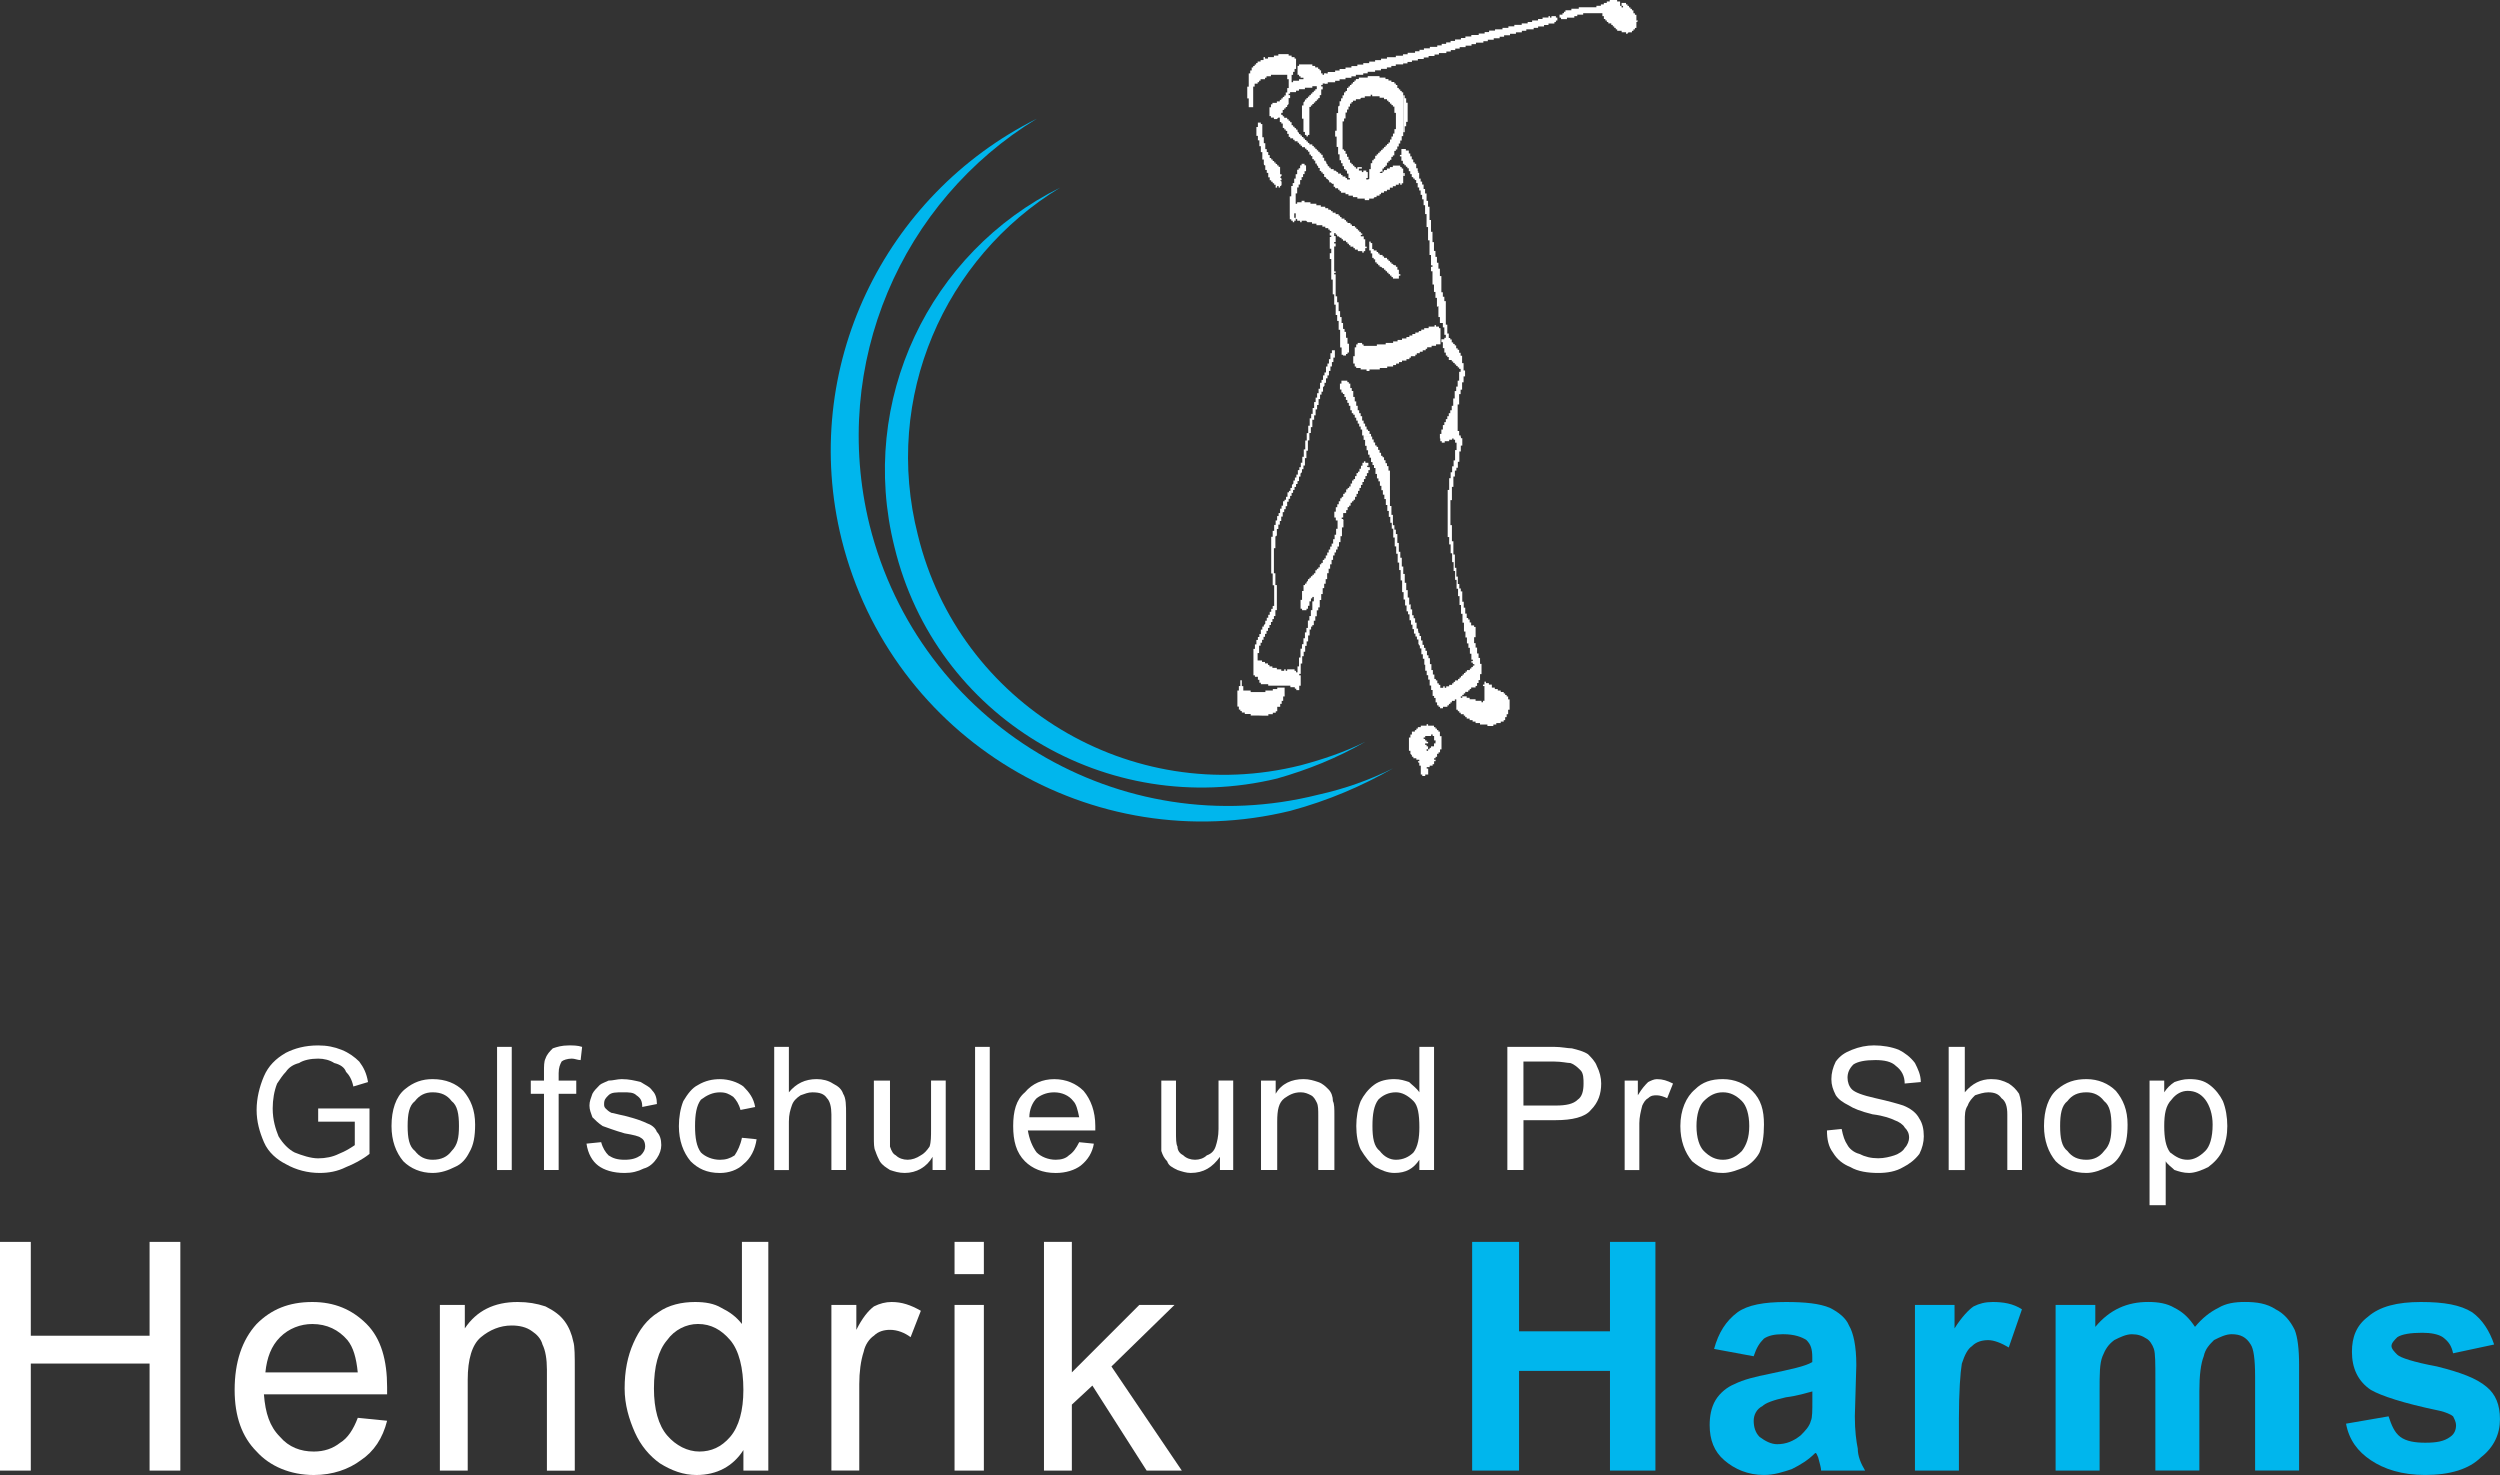 <?xml version="1.0" encoding="utf-8"?>
<!-- Generator: Adobe Illustrator 24.1.1, SVG Export Plug-In . SVG Version: 6.00 Build 0)  -->
<svg version="1.1" id="Ebene_1" xmlns="http://www.w3.org/2000/svg" xmlns:xlink="http://www.w3.org/1999/xlink" x="0px" y="0px"
	 viewBox="0 0 708.66 418.11" style="enable-background:new 0 0 708.66 418.11;" xml:space="preserve">
<rect x="0" y="0" width="708.66" height="418.11" fill="#333333" stroke="none"/>
<style type="text/css">
	.st0{fill-rule:evenodd;clip-rule:evenodd;fill:#FFFFFF;}
	.st1{fill:#FFFFFF;}
	.st2{fill-rule:evenodd;clip-rule:evenodd;fill:#00B6ED;}
</style>
<path class="st0" d="M408.16,208.64c0-0.42,0-0.42,0-0.42v-0.42c0,0,0,0,0-0.42h-0.42v-0.42c-0.42,0-0.42,0-0.42,0v-0.42
	c-0.42,0-0.42,0-0.42,0v-0.42c-0.42,0-0.42,0-0.42,0s0,0,0-0.42c-0.42,0-0.42,0-0.42,0h-0.42c-0.42,0-0.83,0-0.83,0
	c0-0.42,0-0.42,0-0.42s0,0-0.42,0v0.42H404c-0.42,0-0.42,0-0.42,0h-0.42h-0.42c0,0.42,0,0.42,0,0.42s0,0-0.42,0s-0.42,0-0.42,0
	c0,0.42,0,0.42,0,0.42h-0.42c0,0.42,0,0.42,0,0.42c-0.42,0-0.42,0-0.42,0s0,0,0,0.42c-0.42,0-0.42,0-0.42,0h-0.42
	c0,0.42,0,0.42,0,0.42c0,0.42,0,0.42,0,0.42c-0.42,0-0.42,0-0.42,0v0.42c0,0.42,0,0.42,0,0.42c-0.42,0-0.42,0-0.42,0v0.42
	c0,0.42,0,0.42,0,0.42c0,0.42,0,0.42,0,0.42v0.42c0,0,0,0,0,0.42c0,0,0,0,0,0.42c0,0.42,0,0.42,0,0.42v0.42c0,0,0,0,0,0.42
	c0.42,0,0.42,0,0.42,0v0.42c0,0.42,0,0.42,0,0.42c0.42,0.42,0.42,0.42,0.42,0.42c0,0.42,0,0.42,0,0.42c0.42,0,0.42,0,0.42,0
	s0,0,0,0.42c0.42,0,0.42,0,0.42,0h0.42v0.42c0,0,0,0,0.42,0h0.42c0,0.42,0,0.42,0,0.42s-0.01,0-0.23,0c0.01,0-0.03,0-0.18,0
	c0,0.42,0.42,0.42,0,0.42c0.08,0,0.13,0,0.18,0c0.22,0,0.23,0,0.23,0c0,0.42,0,0.42,0,0.42v0.42c0.42,0,0.42,0,0.42,0v0.42
	c0,0.42,0,0.42,0,0.42c0,0.42,0,0.42,0,0.42v0.42c0,0.42,0,0.42,0,0.42c0,0.42,0,0.42,0,0.42s0,0,0.42,0c0,0.42,0,0.42,0,0.42
	s0,0,0.42,0c0.42,0,0.42,0,0.42,0v-0.42h0.42h0.42c0-0.42,0-0.83,0-1.25v-0.42c-0.42,0-0.42,0-0.42,0s0,0,0-0.42h0.42h0.42
	c0-0.42,0-0.42,0-0.42s0,0,0.42,0c0.42,0,0.42,0,0.42,0c0-0.42,0-0.42,0-0.42c0.42,0,0.42,0,0.42,0v-0.42c0-0.42,0-0.42,0-0.42
	c0.42,0,0.42,0,0.42,0c0-0.42,0-0.42,0-0.42c-0.42,0-0.42,0-0.42,0c0-0.42,0-0.42,0-0.42c0.42,0,0.42,0,0.42,0c0-0.42,0-0.42,0-0.42
	s0,0,0.42,0c0,0,0,0,0-0.42v-0.42c0.42,0,0.42,0,0.42,0c0-0.42,0-0.42,0-0.42c0.42,0,0.42,0,0.42,0c0-0.42,0-0.42,0-0.42s0,0,0-0.42
	c0.42,0,0.42,0,0.42,0s0,0,0-0.42v-0.42c0-0.42,0-0.83,0-0.83c0-0.42,0-0.42,0-0.83c0-0.42,0-0.42,0-0.83c0,0,0,0,0-0.42H408.16z
	 M406.91,210.3c0,0,0,0,0,0.42c0,0,0,0-0.42,0c0,0,0,0,0,0.42c0,0.42,0,0.42,0,0.42c-0.42,0-0.42,0-0.42,0s0,0-0.42,0v0.42
	c0,0,0,0-0.42,0c0,0,0,0,0,0.42c0,0,0,0-0.42,0c0,0,0,0,0,0.42h-0.42c0-0.42,0-0.42,0-0.42h0.42c0,0,0,0,0-0.42v-0.42h-0.42
	c0,0,0,0,0-0.42c0,0,0,0-0.42,0c0,0,0,0,0-0.42h0.42c0,0,0,0,0.42,0c0-0.42,0-0.42,0-0.42h-0.42c0,0,0,0,0-0.42c0,0,0,0-0.42,0
	c0,0,0,0,0-0.42h-0.42c0,0,0,0,0-0.42H404v-0.42c0,0,0,0,0.42,0c0,0,0,0,0.42,0c0,0,0,0,0.42,0c0,0,0,0,0.42,0v-0.42h0.42
	c0,0,0,0,0,0.42h0.42v0.42v0.42c0,0.42,0,0.42,0,0.42c0.42,0,0.42,0,0.42,0V210.3z"/>
<path class="st0" d="M386.54,123.85c0,0.42,0,0.42,0,0.42v0.42h0.42c0,0.42,0,0.42,0,0.42s0,0,0,0.42v0.42c0,0,0,0,0,0.42
	c0.42,0,0.42,0,0.42,0c0,0.42,0,0.42,0,0.42s0,0,0,0.42c0,0,0,0,0,0.42h0.42c0,0,0,0,0,0.42c0,0,0,0,0,0.42v0.42c0,0,0,0,0.42,0
	c0,0,0,0,0,0.42v0.42c0.42,0,0.42,0,0.42,0c0,0.42,0,0.42,0,0.42s0,0,0,0.42v0.42h0.42c0,0,0,0,0,0.42c0,0.42,0,0.42,0,0.42
	c0.42,0,0.42,0,0.42,0v0.42c0,0.42,0,0.42,0,0.42h0.42c0,0.42,0,0.42,0,0.42c0,0.42,0,0.42,0,0.42s0,0,0,0.42c0,0,0,0,0,0.42
	c0.42,0,0.42,0,0.42,0c0,0.42,0,0.42,0,0.42v0.42c0,0.42,0,0.42,0,0.42h0.42c0,0.42,0,0.42,0,0.42v0.42c0,0,0,0,0.42,0v0.42
	c0,0.42,0,0.42,0,0.42s0,0,0,0.42c0.42,0,0.42,0,0.42,0s0,0,0,0.42c0,0,0,0,0,0.42v0.42c0,0,0,0,0.42,0c0,0,0,0,0,0.42v0.42
	c0,0.42,0,0.42,0,0.42c0.42,0,0.42,0,0.42,0s0,0,0,0.42c0,0,0,0,0,0.42c0,0.42,0,0.42,0,0.42h0.42c0,0.42,0,0.42,0,0.42s0,0,0,0.42
	v0.42v0.42c0,0,0,0,0.42,0c0,0.42,0,0.42,0,0.42v0.42c0,0,0,0,0,0.42c0,0.42,0,0.42,0,0.42c0.42,0,0.42,0,0.42,0v0.42
	c0,0,0,0,0,0.42c0,0.42,0,0.42,0,0.42s0,0,0,0.42c0,0,0,0,0.42,0c0,0.42,0,0.42,0,0.42v0.42v0.42c0,0.42,0,0.42,0,0.42
	c0.42,0,0.42,0,0.42,0c0,0.42,0,0.42,0,0.42c0,0.42,0,0.42,0,0.83v0.42c0,0,0,0,0.42,0v0.42c0,0,0,0,0,0.42c0,0,0,0,0,0.42
	c0,0.42,0,0.42,0,0.83c0,0,0,0,0,0.42c0,0,0,0,0.42,0c0,0,0,0,0,0.42c0,0,0,0,0,0.42v0.42c0,0.42,0,0.42,0,0.42
	c0,0.42,0,0.42,0,0.83c0.42,0,0.42,0,0.42,0c0,0.42,0,0.42,0,0.83c0,0.42,0,0.42,0,0.42c0,0.42,0,0.42,0,0.42s0,0,0,0.42
	c0,0,0,0,0.42,0c0,0.42,0,0.42,0,0.42v0.42v0.42v0.42c0,0,0,0,0,0.42c0,0,0,0,0,0.42c0.42,0,0.42,0,0.42,0s0,0,0,0.42
	c0,0,0,0,0,0.42c0,0,0,0,0,0.42v0.42c0,0.42,0,0.42,0,0.42h0.42c0,0,0,0,0,0.42v0.42c0,0.42,0,0.83,0,0.83c0,0.42,0,0.42,0,0.42
	v0.42v0.42c0,0,0,0,0.42,0c0,0.42,0,0.42,0,0.83c0,0,0,0.42,0,0.83c0,0.42,0,0.42,0,0.83v0.42c0,0,0,0,0,0.42c0.42,0,0.42,0,0.42,0
	v0.42v0.42v0.42c0,0.42,0,0.42,0,0.42s0,0,0,0.42c0,0,0,0,0.42,0c0,0.42,0,0.42,0,0.42v0.42v0.42v0.42c0.42,0,0.42,0,0.42,0
	c0,0.42,0,0.42,0,0.42s0,0,0,0.42v0.42c0,0,0,0,0,0.42h0.42v0.42v0.42c0,0,0,0,0.42,0c0,0.42,0,0.42,0,0.42s0,0,0,0.42
	c0,0.42,0,0.42,0,0.42c0,0.42,0,0.42,0,0.42c0.42,0,0.42,0,0.42,0v0.42v0.42v0.42c0,0,0,0,0.42,0c0,0.42,0,0.42,0,0.42
	c0,0.42,0,0.42,0,0.42v0.42c0.42,0,0.42,0,0.42,0c0,0.42,0,0.42,0,0.42c0,0.42,0,0.42,0,0.42c0,0.42,0,0.42,0,0.42h0.42v0.42
	c0,0,0,0,0,0.42c0,0,0,0,0.42,0c0,0,0,0,0,0.42v0.42c0.42,0,0.42,0,0.42,0s0,0,0,0.42c0,0.42,0,0.42,0,0.42v0.42
	c0.42,0.42,0,0.42,0,0.42c0.42,0,0.42,0,0.42,0c0,0.42,0,0.42,0,0.42s0,0,0,0.42h0.42c0,0.42,0,0.42,0,0.42c0,0.42,0,0.42,0,0.42
	c0,0.42,0,0.42,0,0.42s0,0,0,0.42c0,0,0,0,0.42,0c0,0.42,0,0.42,0,0.42v0.42c0,0,0,0,0,0.42c0.42,0,0.42,0,0.42,0
	c0,0.42,0,0.42,0,0.42v0.42v0.42c0,0,0,0,0,0.42H404c0,0.42,0,0.42,0,0.42v0.42c0,0.42,0,0.42,0,0.42s0,0,0,0.42
	c0.42,0,0.42,0,0.42,0c0,0.42,0,0.42,0,0.42c0,0.42,0,0.42,0,0.42s0,0,0,0.42h0.42v0.42c0,0,0,0,0,0.42c0,0.42,0,0.42,0,0.42
	s0,0,0.42,0v0.42c0,0,0,0,0,0.42c0,0.42,0,0.42,0,0.42s0,0,0,0.42c0.42,0,0.42,0,0.42,0c0,0.42,0,0.42,0,0.42s0,0,0,0.42v0.42h0.42
	c0,0.42,0,0.42,0,0.42c0,0.42,0,0.42,0,0.42s0,0,0,0.42v0.42c0.42,0,0.42,0,0.42,0V197c0,0,0,0,0,0.42v0.42h0.42v0.42v0.42
	c0,0,0,0,0,0.42c0,0,0,0,0.42,0v0.42c0,0,0,0,0,0.42c0.42,0,0.42,0,0.42,0v0.42h0.42v0.42c0,0,0,0,0-0.42c0,0.42,0,0.42,0,0.42
	c0.42,0,0.42,0,0.42,0s0,0,0.42,0c0,0,0,0,0-0.42h0.42h0.42c0,0,0,0,0.42,0c0-0.42,0-0.42,0-0.42c0.42,0,0.42,0,0.42,0s0,0,0-0.42
	c0,0,0,0,0.42,0c0-0.42,0-0.42,0-0.42h0.42v-0.42c0.42,0,0.42,0,0.42,0h0.42c0,0,0,0,0-0.42c0.42,0,0.42,0,0.42,0h0.42
	c-0.42,0-0.42,0-0.42,0c0,0.42,0,0.42,0,0.42c0,0.42,0,0.42,0,0.42c0,0.42,0,0.83,0,0.83c0,0.42,0,0.42,0,0.42s0,0,0,0.42v0.42h0.42
	v0.42c0,0,0,0,0.42,0c0,0.42,0,0.42,0,0.42c0.42,0,0.42,0,0.42,0v0.42c0.42,0,0.42,0,0.42,0h0.42c0,0.42,0,0.42,0,0.42
	c0.42,0,0.42,0,0.42,0v0.42h0.42c0,0,0,0,0,0.42h0.42c0.42,0,0.42,0,0.42,0c0,0.42,0,0.42,0,0.42c0.42,0,0.42,0,0.42,0
	c0.42,0,0.42,0,0.42,0v0.42h0.42c0.42,0,0.42,0,0.42,0c0,0.42,0,0.42,0,0.42s0,0,0.42,0c0,0,0,0,0.42,0h0.42c0,0.42,0,0.42,0,0.42
	c0.42,0,0.42,0,0.42,0c0.42,0,0.42,0,0.42,0c0.42,0,0.42,0,0.42,0h0.42c0,0,0,0,0,0.42c0-0.42,0-0.42,0-0.42h0.42c0,0,0,0,0,0.42
	c0-0.42,0-0.42,0-0.42s0,0,0,0.42h0.42c0-0.42,0-0.42,0-0.42s0,0,0,0.42h0.42c0-0.42,0-0.42,0-0.42s0,0,0,0.42c0,0,0,0,0.42,0
	c0-0.42,0-0.42,0-0.42s0,0,0,0.42c0,0,0,0,0.42,0c0-0.42,0-0.42,0-0.42s0,0,0.42,0c0.42,0,0.42,0,0.42,0v-0.42h0.42c0,0,0,0,0.42,0
	c0,0,0,0,0.42,0c0,0,0,0,0-0.42c0,0,0,0,0.42,0h0.42c0-0.42,0-0.42,0-0.42s0,0,0.42,0c0,0,0,0,0-0.42c0,0,0,0,0-0.42
	c0.42,0,0.42,0,0.42,0s0,0,0-0.42c0-0.42,0-0.42,0-0.42h0.42v-0.42c0-0.42,0-0.42,0-0.42c0-0.42,0-0.42,0-0.42c0.42,0,0.42,0,0.42,0
	c0-0.42,0-0.42,0-0.42v-0.42v-0.42v-0.42c0,0,0-0.42,0-0.83v-0.42c0,0,0,0-0.42,0c0,0,0,0,0-0.42c0-0.42,0-0.42,0-0.42
	c-0.42,0-0.42,0-0.42,0c0-0.42,0-0.42,0-0.42s0,0-0.42,0c0-0.42,0-0.42,0-0.42h-0.42c0,0,0,0,0-0.42c0,0,0,0-0.42,0h-0.42
	c0-0.42,0-0.42,0-0.42c-0.42,0-0.42,0-0.42,0h-0.42c0,0,0,0,0-0.42h-0.42c0,0,0,0-0.42,0c0,0,0,0,0-0.42c-0.42,0-0.42,0-0.42,0
	c-0.42,0-0.42,0-0.42,0s0,0,0-0.42c-0.42,0-0.42,0-0.42,0h0.42c0-0.42,0-0.42,0-0.42h-0.42c-0.42,0-0.42,0-0.42,0s0,0,0-0.42
	c0,0,0,0-0.42,0c-0.42,0-0.42,0-0.42,0c0-0.42,0-0.42,0-0.42c-0.42,0-0.42,0-0.42,0v0.42c-0.42,0-0.42,0-0.42,0s0,0,0.42,0
	c0,0.42,0,0.42,0,0.42c-0.42,0-0.42,0-0.42,0c0,0.42,0,0.42,0,0.42s0,0,0.42,0c0,0.42,0,0.42,0,0.83c-0.42,0-0.42,0-0.42,0
	s0,0,0.42,0c0,0.42,0,0.42,0,0.83c0,0.42,0,0.42,0,0.42c0,0.42,0,0.42,0,0.83c0,0.42,0,0.42,0,0.42c0,0.42,0,0.83,0,0.83h-0.42v0.42
	h-0.42v-0.42c-0.42,0-0.42,0-0.42,0c-0.42,0-0.42,0-0.42,0c-0.42,0-0.42,0-0.42,0s0,0-0.42,0c0,0,0,0,0-0.42c-0.42,0-0.42,0-0.42,0
	c-0.42,0-0.42,0-0.42,0h-0.42c-0.42,0-0.42,0-0.42,0c0-0.42,0-0.42,0-0.42c-0.42,0-0.42,0-0.42,0c-0.42,0-0.42,0-0.42,0s0,0,0-0.42
	c-0.42,0-0.42,0-0.83,0c0,0.42,0,0.42,0,0.42s0,0,0-0.42c0,0,0,0-0.42,0c0,0.42,0,0.42,0,0.42h-0.42c0,0,0,0-0.42,0c0,0,0,0-0.42,0
	c0,0,0,0,0.42,0h0.42c0,0,0,0,0-0.42c0,0,0,0,0.42,0c0-0.42,0-0.42,0-0.42c0.42,0,0.42,0,0.42,0v-0.42c0,0,0,0,0.42,0
	c0,0,0,0,0-0.42c0.42,0,0.42,0,0.42,0h0.42c0-0.42,0-0.42,0-0.42s0,0,0.42,0c0,0,0,0,0-0.42c0.42,0,0.42,0,0.42,0s0,0,0-0.42
	c0,0,0,0,0.42,0c0.42,0,0.42,0,0.42,0h0.42c0-0.42,0-0.42,0-0.42s0,0,0.42,0v-0.42c0-0.42,0-0.42,0-0.42c0.42,0,0.42,0,0.42,0
	c0-0.42,0-0.42,0-0.42s0,0,0-0.42c0,0,0,0,0.42,0c0,0,0,0,0-0.42c0-0.42,0-0.42,0-0.42s0,0,0-0.42c0,0,0,0,0-0.42
	c0.42,0,0.42,0,0.42,0s0-0.42,0-0.83c0-0.42,0-1.25,0-1.66c0-0.42,0-0.42,0-0.42s0,0-0.42,0v-0.42c0-0.42,0-0.42,0-0.42
	c0-0.42,0-0.42,0-0.42v-0.42c-0.42,0-0.42,0-0.42,0v-0.42c0,0,0,0,0-0.42v-0.42h-0.42c0-0.42,0-0.42,0-0.42c0-0.42,0-0.42,0-0.42
	c0-0.42,0-0.42,0-0.42c0-0.42,0-0.42,0-0.42c-0.42,0-0.42,0-0.42,0v-0.42v-0.42c0-0.42,0-0.42,0-0.42h-0.42c0-0.42,0-0.42,0-0.42
	c0-0.42,0-0.42,0-0.42s0,0,0-0.42c0,0,0,0,0-0.42h0.42v-0.42c0-0.42,0-0.83,0-0.83c0-0.42,0-0.42,0-0.83v-0.42c0-0.42,0-0.42,0-0.42
	h-0.42v-0.42c0,0,0,0-0.42,0c-0.42,0-0.42,0-0.42,0c0-0.42,0-0.42,0-0.42c0-0.42,0-0.42,0-0.42h-0.42v-0.42c0,0,0,0,0-0.42
	c-0.42,0-0.42,0-0.42,0v-0.42h-0.42c0,0,0,0,0-0.42c0-0.42,0-0.42,0-0.42v-0.42c0,0,0,0-0.42,0c0-0.42,0-0.42,0-0.42
	c0-0.42,0-0.42,0-0.42v-0.42c0,0,0,0,0-0.42c-0.42,0-0.42,0-0.42,0s0,0,0-0.42c0-0.42,0-0.42,0-0.42v-0.42v-0.42h-0.42
	c0,0,0,0,0-0.42c0,0,0,0,0-0.42c0,0,0,0,0-0.42c0-0.42,0-0.42,0-0.83c0-0.42,0-0.42,0-0.42v-0.42c-0.42,0-0.42,0-0.42,0s0,0,0-0.42
	c0,0,0,0,0-0.42c0,0,0,0-0.42,0c0-0.42,0-0.42,0-0.42c0-0.42,0-0.42,0-0.42s0,0,0-0.42c-0.42,0-0.42,0-0.42,0c0-0.42,0-0.42,0-0.83
	c0,0,0,0,0-0.42v-0.42c0-0.42,0-0.42,0-0.42h-0.42c0-0.42,0-0.42,0-0.42c0-0.42,0-0.42,0-0.42c0-0.42,0-0.42,0-0.83c0,0,0,0,0-0.42
	v-0.42c0,0,0,0-0.42,0c0-0.42,0-0.42,0-0.83c0,0,0,0,0-0.42v-0.42c0-0.42,0-0.42,0-0.42c0-0.42,0,0,0,0c0-0.42,0-0.42,0-0.42
	c0-0.42,0-0.83,0-0.83c0-0.42,0-0.42,0-0.42c-0.42,0-0.42,0-0.42,0c0-0.42,0-0.83,0-1.66v-0.42c0-0.42,0-0.42,0-0.42
	c0-0.42,0-0.42,0-0.83c0,0,0,0,0-0.42c0,0,0,0-0.42,0c0,0,0-0.42,0-0.83c0,0,0,0,0-0.42c0,0,0-0.42,0-0.83c0-0.42,0-0.42,0-0.83
	c0-0.42,0-0.83,0-0.83c0-0.42,0-0.83,0-0.83c-0.42,0-0.42,0-0.42,0c0-0.42,0-0.83,0-1.25c0-0.42,0-0.42,0-0.42v-0.42
	c0-0.42,0-1.25,0-2.08v-0.42c0-0.42,0-0.42,0-0.42s0,0,0-0.42v-0.42c0-0.42,0-0.83,0-1.25c0,0,0,0,0.42,0c0-0.42,0-0.42,0-0.83
	c0,0,0,0,0-0.42c0,0,0,0,0-0.42v-0.42c0-0.42,0-0.42,0-0.83c0,0,0,0,0-0.42v-0.42c0.42,0,0.42,0,0.42,0v-0.42v-0.42v-0.42v-0.42
	c0,0,0-0.42,0-0.83v-0.42h0.42v-0.42c0,0,0,0,0-0.42c0-0.42,0-0.42,0-0.42c0-0.42,0-0.42,0-0.42c0.42,0,0.42,0,0.42,0s0,0,0-0.42
	V133c0,0,0,0,0-0.42h0.42c0-0.42,0-0.42,0-0.42v-0.42c0-0.42,0-0.42,0-0.42c0-0.42,0-0.42,0-0.42s0,0,0.42,0c0-0.42,0-0.42,0-0.42
	c0-0.42,0-0.42,0-0.42c0-0.42,0-0.42,0-0.42c0-0.42,0-0.42,0-0.83c0-0.42,0-0.42,0-0.83c0.42,0,0.42,0,0.42,0c0-0.42,0-0.42,0-0.83
	c0,0,0,0,0-0.42c0,0,0,0,0-0.42c0,0,0,0,0.42,0c0,0,0,0,0-0.42v-0.42c0-0.42,0-0.42,0-0.83v-0.42c-0.42,0-0.42,0-0.42,0
	c0-0.42,0-0.42,0-0.42h-5.82v0.42v0.42c0,0,0,0,0,0.42c0.42,0,0.42,0,0.42,0s0,0,0,0.42c0.42,0,0.42,0,0.42,0h0.42
	c0-0.42,0-0.42,0-0.42c0.42,0,0.42,0,0.42,0h0.42c0.42,0,0.42,0,0.42,0v-0.42c0,0,0,0,0.42,0h0.42c0,0,0,0,0-0.42h0.42
	c0,0.42,0,0.42,0,0.42h0.42v0.42v0.42c0.42,0,0.42,0,0.42,0s0,0,0,0.42c0,0.42,0,0.83,0,1.25c0,0,0,0,0,0.42c0,0,0,0-0.42,0
	c0.42,0,0.42,0,0.42,0s0,0-0.42,0c0,0,0,0,0,0.42v0.42c0,0.42,0,0.42,0,0.42c0,0.42,0,0.42,0,0.42c0,0.42,0,0.42,0,0.42
	c0,0.42,0,0.42,0,0.42c-0.42,0-0.42,0-0.42,0h0.42v0.42c-0.42,0-0.42,0-0.42,0c0,0.42,0,0.42,0,0.42c0,0.42,0,0.42,0,0.42v0.42v0.42
	c0,0,0,0-0.42,0c0,0,0,0,0,0.42c0,0.42,0,0.42,0,0.42v0.42c0,0,0,0,0,0.42c-0.42,0-0.42,0-0.42,0s0,0,0.42,0c-0.42,0-0.42,0-0.42,0
	c0,0.42,0,0.42,0,0.42c0,0.42,0,0.42,0,0.42v0.42v0.42h-0.42v0.42c0,0.42,0,0.42,0,0.83c0,0.42,0,0.42,0,0.83v0.42v0.42
	c0,0,0,0-0.42,0c0.42,0,0.42,0,0.42,0s0,0,0,0.42c0,0,0,0-0.42,0v0.42c0,0.42,0,0.83,0,1.25c0,0.42,0,0.42,0,0.83
	c0,0.42,0,0.42,0,0.42c0,0.42,0,0.42,0,0.42c0,1.25,0,2.49,0,3.74c0,0,0,0,0,0.42v0.42c0,0,0,0,0,0.42c0-0.42,0,0,0,0
	c0,0.42,0,0.83,0,1.25v0.42v0.42v0.42c0,0.42,0,0.42,0,0.83c0,0.42,0,0.42,0,0.83c0,0,0,0,0,0.42v0.42c0.42,0,0.42,0,0.42,0
	c0,0.42,0,0.42,0,0.83c0,0,0,0,0,0.42c0,0,0,0,0,0.42c0,0.42,0,0.42,0,0.42h0.42c0,0.42,0,0.42,0,0.83v0.42v0.42
	c0,0.42,0,0.42,0,0.42v0.42c0,0,0,0,0.42,0c0,0,0,0,0,0.42c0,0,0,0,0,0.42c0,0.42,0,0.42,0,0.42v0.42v0.42c0,0,0,0,0,0.42
	c0.42,0,0.42,0,0.42,0v0.42v0.42c0,0.42,0,0.42,0,0.42c0,0.42,0,0.42,0,0.83v0.42h0.42c0,0.42,0,0.42,0,0.42c0,0.42,0,0.42,0,0.42
	v0.42c0,0.42,0,0.42,0,0.42c0,0.42,0,0.42,0,0.83c0.42,0,0.42,0,0.42,0c0,0.42,0,0.42,0,0.42c0,0.42,0,0.42,0,0.42
	c0,0.42,0,0.42,0,0.83c0,0.42,0,0.42,0,0.42s0,0,0,0.42h0.42v0.42v0.42v0.42v0.42c0,0.42,0,0.42,0,0.42s0,0,0.42,0v0.42v0.42v0.42
	c0,0.42,0,0.42,0,0.42c0,0.42,0,0.42,0,0.42c0,0.42,0,0.42,0,0.42c0.42,0,0.42,0,0.42,0c0,0.42,0,0.42,0,0.83c0,0.42,0,0.42,0,0.83
	c0,0.42,0,0.42,0,0.42v0.42c0,0,0,0,0.42,0c0,0,0,0,0,0.42c0,0.42,0,0.42,0,0.83v0.42c0,0,0,0,0,0.42c0,0.42,0,0.42,0,0.42
	c0.42,0,0.42,0,0.42,0v0.42c0,0.42,0,0.42,0,0.42c0,0.42,0,0.42,0,0.42v0.42c0,0,0,0,0,0.42c0,0.42,0,0.42,0,0.42s0,0,0.42,0
	c0,0,0,0,0,0.42v0.42c0,0,0,0,0,0.42c0,0,0,0,0,0.42c0.42,0,0.42,0,0.42,0c0,0.42,0,0.42,0,0.42v0.42c0,0.42,0,0.42,0,0.42v0.42
	h0.42c0,0,0,0,0,0.42c0,0.42,0,0.42,0,0.42s0,0,0,0.42c0,0,0,0,0.42,0c0,0.42,0,0.42,0,0.42c0,0.42,0,0.42,0,0.42
	c0,0.42,0,0.42,0,0.42s0,0,0,0.42c0.42,0,0.42,0,0.42,0c0,0.42,0,0.42,0,0.42c0,0.42,0,0.42,0,0.42s0,0,0,0.42v0.42c0,0,0,0,0.42,0
	c0,0.42,0,0.42,0,0.42c-0.42,0-0.42,0-0.42,0s0,0,0,0.42c0,0,0,0,0.42,0c-0.42,0-0.42,0-0.42,0s0,0,0.42,0v0.42
	c0.42,0,0.42,0,0.42,0h0.42c0,0,0,0,0-0.42c0,0.42,0,0.42,0,0.42s0,0-0.42,0c0,0,0,0,0,0.42c0,0,0,0-0.42,0c0,0.42,0,0.42,0,0.42
	c-0.42,0-0.42,0-0.42,0v0.42c0,0,0,0-0.42,0c0,0,0,0,0,0.42c-0.42,0-0.42,0-0.42,0c-0.42,0-0.42,0-0.42,0c0,0.42,0,0.42,0,0.42
	s0,0-0.42,0c0,0,0,0,0,0.42c-0.42,0-0.42,0-0.42,0c0,0.42,0,0.42,0,0.42h-0.42v0.42c-0.42,0-0.42,0-0.42,0s0,0,0,0.42
	c0,0,0,0-0.42,0c0,0.42,0,0.42,0,0.42c-0.42,0-0.42,0-0.42,0c0,0.42,0,0.42,0,0.42c-0.42,0-0.42,0-0.42,0h-0.42
	c0,0.42,0,0.42,0,0.42c-0.42,0-0.42,0-0.42,0v0.42c-0.42,0-0.42,0-0.42,0s0,0,0,0.42c-0.42,0-0.42,0-0.42,0c-0.42,0-0.42,0-0.42,0
	c0,0.42,0,0.42,0,0.42s0,0-0.42,0s-0.42,0-0.42,0s0,0,0,0.42h-0.42c0-0.42,0-0.42,0-0.42h-0.42c0,0,0,0,0,0.42
	c-0.42,0-0.42,0-0.42,0s0,0-0.42,0v-0.42c0-0.42,0-0.42,0-0.42c-0.42,0-0.42,0-0.42,0c0-0.42,0-0.42,0-0.42s0,0-0.42,0
	c0,0,0,0,0-0.42c0,0,0,0,0-0.42c-0.42,0-0.42,0-0.42,0c0-0.42,0-0.42,0-0.42h-0.42v-0.42c0-0.42,0-0.42,0-0.83c0,0,0,0-0.42,0
	c0-0.42,0-0.42,0-0.42v-0.42c0-0.42,0-0.42,0-0.42c-0.42,0-0.42,0-0.42,0c0-0.42,0-0.42,0-0.42v-0.42v-0.42v-0.42c0,0,0,0-0.42,0
	c0,0,0,0,0-0.42c0-0.42,0-0.42,0-0.42c0-0.42,0-0.42,0-0.42s0,0,0-0.42c-0.42,0-0.42,0-0.42,0s0,0,0-0.42c0-0.42,0-0.42,0-0.42
	h-0.42v-0.42c0-0.42,0-0.42,0-0.42s0,0,0-0.42c0,0,0,0-0.42,0c0-0.42,0-0.42,0-0.42v-0.42c-0.42,0-0.42,0-0.42,0v-0.42
	c0,0,0,0,0-0.42c0,0,0,0-0.42,0c0-0.42,0-0.42,0-0.42c0-0.42,0-0.42,0-0.42s0,0,0-0.42c-0.42,0-0.42,0-0.42,0c0-0.42,0-0.42,0-0.42
	v-0.42c0-0.42,0-0.42,0-0.42h-0.42c0-0.42,0-0.42,0-0.42v-0.42c0,0,0,0-0.42,0c0.42-0.42,0-0.42,0-0.42c0-0.42,0-0.42,0-0.42
	c0-0.42,0-0.42,0-0.42h-0.42c0-0.42,0-0.42,0-0.42v-0.42c0-0.42,0-0.42,0-0.42c0-0.42,0-0.42,0-0.42c-0.42,0-0.42,0-0.42,0
	c0-0.42,0-0.42,0-0.42c0-0.42,0-0.42,0-0.42s0,0,0-0.42h-0.42c0-0.42,0-0.42,0-0.42s0,0,0-0.42c0,0,0,0-0.42,0c0-0.42,0-0.42,0-0.42
	v-0.42c0,0,0,0,0-0.42c0-0.42,0-0.42,0-0.42c-0.42,0-0.42,0-0.42,0c0-0.42,0-0.42,0-0.42c0-0.42,0-0.42,0-0.42v-0.42
	c0-0.42-0.42,0-0.42,0c0-0.42,0-0.42,0-0.42c0.42,0,0.42,0,0.42,0h-0.42c0,0,0,0,0-0.42v-0.42c0-0.42,0-0.42,0-0.42
	c0-0.42,0-0.42,0-0.42c-0.42,0-0.42,0-0.42,0v-0.42v-0.42c0-0.42,0-0.42,0-0.83c0,0,0,0,0-0.42h-0.42h0.42h-0.42
	c0-0.42,0-0.42,0-0.83c0-0.42,0-0.42,0-0.83c0,0,0,0,0-0.42c0,0,0,0-0.42,0c0,0,0,0,0-0.42c0-0.42,0-0.42,0-0.42
	c0-0.42,0-0.42,0-0.83c0,0,0,0,0-0.42v-0.42c-0.42,0-0.42,0-0.42,0v-0.42v-0.42v-0.42v-0.42v-0.42h-0.42c0,0,0,0,0-0.42
	c0,0,0,0,0-0.42c0-0.42,0-0.42,0-0.42c0-0.42,0,0,0,0c0-0.42,0-0.42,0-0.83c0,0,0,0,0-0.42c-0.42,0-0.42,0-0.42,0s0,0,0-0.42
	c0-0.42,0-0.42,0-0.42v-0.42v-0.42h-0.42c0,0,0,0,0-0.42v-0.42c0-0.42,0-0.83,0-1.25c0,0,0,0,0-0.42c0,0,0,0-0.42,0
	c0,0,0-0.42,0-0.83c0-0.42,0-0.42,0-0.42v-0.42c0,0,0,0,0-0.42v-0.42c-0.42,0-0.42,0-0.42,0c0-0.42,0-0.42,0-0.42s0,0,0-0.42
	c0,0,0,0,0-0.42h-0.42v-0.42c0-0.42,0-0.42,0-0.42c0-0.42,0-0.42,0-0.42c-0.42,0-0.42,0-0.42,0c0-0.42,0-0.42,0-0.42v-0.42v-0.42
	v-0.42v-0.42v-0.42v-0.42h-0.42c0-0.42,0-0.42,0-0.42v-0.42c0-0.42,0-0.42,0-0.83v-0.42c0-0.42,0-0.42,0-0.42s0,0-0.42,0v-0.42
	v-0.42v-0.42v-0.42v-0.42c0-0.83,0-1.25,0-1.66c0-0.42,0-0.42,0-0.42v-0.42v-0.42v-0.42v-0.42v-0.42v-0.42c0-0.42,0-0.42,0-0.83
	v-0.42c0-0.42,0-0.42,0-0.42v-0.42c0-0.42,0-0.42,0-0.83v-0.42c-0.42,0-0.42,0-0.42,0c0-0.42,0-0.42,0-0.42s0,0,0-0.42
	c0,0,0,0,0-0.42h-0.42c0-0.42,0-0.42,0-0.42s0,0,0-0.42c-0.42,0-0.42,0-0.42,0s0,0,0-0.42c0,0,0,0,0-0.42h-0.42
	c0-0.42,0-0.42,0-0.42s0,0,0-0.42c0,0,0,0-0.42,0v-0.42c-0.42,0-0.42,0-0.42,0s0,0,0-0.42c0,0,0,0,0-0.42h-0.42v-0.42
	c0-0.42,0-0.42,0-0.42c-0.42,0-0.42,0-0.42,0v-0.42c0,0,0,0,0-0.42h-0.42c0,0,0,0,0-0.42c0,0,0,0-0.42,0c0,0,0,0,0-0.42v-0.42h-0.42
	c0-0.42,0-0.42,0-0.42c0-0.42,0-0.42,0-0.42s0,0-0.42,0c0,0,0,0,0-0.42c0-0.42,0-0.42,0-0.42H386.54z"/>
<path class="st0" d="M408.16,123.85L408.16,123.85v-0.42v-0.42c0.42,0,0.42,0,0.42,0s0,0,0-0.42v-0.42c0-0.42,0-0.42,0-0.42h0.42
	c0-0.42,0-0.42,0-0.42s0,0,0-0.42c0,0,0,0,0-0.42c0,0,0,0,0.42,0c0,0,0,0,0-0.42c0,0,0,0,0-0.42c0.42,0,0.42,0,0.42,0v-0.42v-0.42
	c0,0,0,0,0.42,0c0,0,0,0,0-0.42c0,0,0,0,0-0.42c0.42,0,0.42,0,0.42,0s0,0,0-0.42v-0.42h0.42v-0.42c0,0,0,0,0-0.42c0,0,0,0,0.42,0
	v-0.42c0,0,0,0,0-0.42c0-0.42,0-0.42,0-0.42c0.42,0,0.42,0,0.42,0v-0.42v-0.42v-0.42c0-0.42,0-0.42,0-0.83c0,0,0,0,0.42,0
	c0-0.42,0-0.42,0-0.42v-0.42v-0.42v-0.42c0,0,0,0,0-0.42c0.42,0,0.42,0,0.42,0s0,0-0.42,0c0.42,0,0.42,0,0.42,0
	c0-0.42,0-0.42,0-0.42s0,0,0-0.42c0,0,0,0,0-0.42h0.42c0,0,0,0,0-0.42c0,0,0,0,0-0.42c0,0,0,0,0-0.42c0,0,0,0,0-0.42c0,0,0,0,0.42,0
	c0,0,0,0,0-0.42c0,0,0,0,0-0.42v-0.42v-0.42c0,0,0,0,0-0.42c0,0,0,0,0-0.42c0.42,0,0.42,0,0.42,0s0-0.42,0-0.83h-0.42
	c0,0,0,0,0-0.42c-0.42,0-0.42,0-0.42,0c0-0.42,0-0.42,0-0.42s0,0-0.42,0v-0.42h-0.42c0,0,0,0,0-0.42c0,0,0,0-0.42,0v-0.42h-0.42
	c0,0,0,0,0-0.42c-0.42,0-0.42,0-0.42,0h-0.42c0-0.42,0-0.42,0-0.42s0,0,0-0.42h-0.42c0,0,0,0,0-0.42h-0.42c0,0,0,0,0.42,0h-0.42
	c0-0.42,0-0.42,0-0.42c0-0.42,0-0.42,0-0.42s0,0-0.42,0c0-0.42,0-0.42,0-0.42s0,0,0-0.42c0,0,0,0,0-0.42c-0.42,0-0.42,0-0.42,0
	c0-0.42,0-0.42,0-0.42s0,0,0-0.42c0-0.42,0-0.42,0-0.42c0-0.42,0-0.42,0-0.42h-0.42v-0.42c0,0,0,0,0-0.42c0,0,0,0,0.42,0
	c0.42,0,0.42,0,0.42,0v-0.42c0.42,0,0.42,0,0.42,0s0,0,0-0.42v-0.42c0,0,0,0-0.42,0c0-0.42,0-0.42,0-0.42v-0.42
	c0-0.42,0-0.42,0-0.42s0,0,0-0.42c0,0,0,0,0-0.42c-0.42,0-0.42,0-0.42,0v-0.42v-0.42c0,0,0,0,0-0.42h-0.42c0,0,0,0-0.42,0
	c0,0,0,0,0-0.42v-0.42c0-0.42,0-0.42,0-0.42v-0.42h-0.42v-0.42c0-0.42,0-0.42,0-0.42s0,0,0-0.42c0-0.42,0-0.42,0-0.83
	c0,0,0,0,0-0.42v-0.42c0-0.42,0,0-0.42,0c0-0.42,0-0.42,0-0.83c0,0,0,0,0-0.42c0,0,0,0,0-0.42c0-0.42,0-0.42,0-0.42
	c0-0.42,0-0.42,0-0.42c-0.42,0-0.42,0-0.42,0v-0.42c0,0,0,0,0-0.42c0,0,0,0,0-0.42v-0.42h-0.42c0-0.42,0-0.42,0-0.42v-0.42
	c0-0.42,0-0.42,0-0.42v-0.42c0-0.42,0-0.42,0-0.42s0,0-0.42,0c0-0.42,0-0.42,0-0.42v-0.42V79.8c0-0.42,0-0.83,0-0.83
	c0-0.42,0-0.83,0-1.25c0-0.42,0-0.42,0-0.83h-0.42v-0.42c0,0,0,0,0.42,0h-0.42c0-0.42,0-0.42,0-0.42s0,0,0.42,0h-0.42
	c0,0,0,0,0-0.42c0,0,0,0,0.42,0h-0.42c0,0,0,0,0.42,0c0,0,0,0,0-0.42h-0.42v-0.42c0-0.42,0-0.83,0-1.25c0,0,0,0,0-0.42v-0.42v-0.42
	c0,0,0,0-0.42,0V71.9c0-0.42,0-0.42,0-0.42s0,0,0-0.42v-0.42c0-0.42,0-0.83,0-0.83s0,0,0-0.42v-0.42c0-0.42,0-0.42,0-0.42v-0.42
	c-0.42,0-0.42,0-0.42,0s0,0,0-0.42c0,0,0,0,0.42,0c-0.42,0-0.42,0-0.42,0v-0.42c0-0.42,0-0.42,0-0.42c0-0.42,0-0.42,0-0.42
	s0,0,0-0.42v-0.42c0-0.42,0-0.83,0-1.25h-0.42c0-0.42,0-0.83,0-0.83c0-0.42,0-0.42,0-0.42c0-0.42,0-0.42,0-0.42
	c0-0.42,0-0.42,0-0.83c0-0.42,0-0.42,0-0.42V61.1c0,0,0,0,0-0.42c0,0,0,0-0.42,0c0.42,0,0.42,0,0.42,0s0,0-0.42,0v-0.42
	c0-0.42,0-0.42,0-0.83c0,0,0,0,0-0.42c0,0,0,0,0-0.42c0,0,0,0,0-0.42h-0.42c0,0,0,0,0-0.42c0-0.42,0-0.42,0-0.83c0,0,0,0,0-0.42
	c0,0,0,0-0.42,0v-0.42v-0.42v-0.42c-0.42,0-0.42,0-0.42,0v-0.42c0,0,0,0,0-0.42c0-0.42,0-0.42,0-0.42h-0.42c0,0,0,0,0-0.42
	c0-0.42,0-0.42,0-0.42s0,0-0.42,0c0.42,0,0,0,0,0c0-0.42,0-0.42,0-0.42s0,0,0-0.42c0,0,0,0,0-0.42c0,0,0,0-0.42,0c0,0,0,0,0-0.42
	c0-0.42,0-0.42,0-0.42c-0.42,0-0.42,0-0.42,0c0-0.42,0-0.42,0-0.42c-0.42,0-0.42,0-0.42,0s0,0,0-0.42h-0.42c0-0.42,0-0.42,0-0.42
	v-0.42c-0.42,0-0.42,0-0.42,0v-0.42v-0.42c0,0,0,0-0.42,0c0-0.42,0-0.42,0-0.42s0,0,0-0.42c-0.42,0-0.42,0-0.42,0v-0.42h-0.42v-0.42
	c0,0,0,0-0.42,0c0,0,0,0,0-0.42c-0.42,0-0.42,0-0.42,0c0-0.42,0-0.42,0-0.42v-0.42c0,0,0,0-0.42,0c0-0.42,0-0.42,0-0.42v-0.42
	c0,0,0,0,0-0.42c-0.42,0-0.42,0-0.42,0v-0.42c0,0,0,0,0.42,0v-0.42c0-0.42,0-0.83,0-1.25h0.42c0,0,0,0,0.42,0c0.42,0,0.42,0,0.42,0
	c0,0.42,0,0.42,0,0.42c0.42,0,0.42,0,0.42,0s0,0,0.42,0c0,0,0,0,0,0.42c0,0,0,0,0,0.42h0.42v0.42v0.42c0,0,0,0,0.42,0
	c0,0.42,0,0.42,0,0.42s0,0,0,0.42c0.42,0,0.42,0,0.42,0c0,0.42,0,0.42,0,0.42v0.42h0.42c0,0,0,0,0,0.42c0,0,0,0,0.42,0
	c0,0.42,0,0.42,0,0.42v0.42v0.42h0.42v0.42c0,0,0,0,0,0.42c0.42,0,0,0.42,0,0.42c0.42,0,0.42,0,0.42,0s0,0,0,0.42c0,0,0,0,0,0.42
	c0,0.42,0,0.42,0,0.42c0,0.42,0,0.42,0,0.42h0.42c0,0,0,0,0,0.42c0,0,0,0,0,0.42c0,0,0,0,0.42,0c0,0.42,0,0.42,0,0.42v0.42
	c0.42,0,0.42,0,0.42,0v0.42c0,0.42,0,0.42,0,0.42s0,0,0,0.42c0,0,0,0,0.42,0c0,0,0,0,0,0.42c0,0,0,0,0,0.42c0,0.42,0,0.42,0,0.42
	c0.42,0,0.42,0,0.42,0s0,0,0,0.42c0,0,0,0,0,0.42c0,0.42,0,0.42,0,0.42s0,0,0,0.42c0,0,0,0,0,0.42h0.42c0,0.42,0,0.42,0,0.42
	s0,0,0,0.42c0,0,0,0,0,0.42c0,0,0,0,0,0.42c0,0,0,0,0.42,0c0,0.42,0,0.42,0,0.83c0,0.42,0,0.42,0,0.42c0,0.42,0,0.42,0,0.42
	s0,0,0,0.42c0,0.42,0,0.42,0,0.83c0,0,0,0.42,0,0.83c0.42,0,0.42,0,0.42,0v0.42c0,0,0,0,0,0.42c0,0.42,0,0.42,0,0.42
	c0,0.42,0,0.42,0,0.83c0,0.42,0,0.42,0,0.83v0.42c0,0,0,0,0.42,0c0,0.42,0,0.42,0,0.42h-0.42c0,0,0,0,0.42,0h-0.42c0,0,0,0,0.42,0
	c0,0,0,0,0,0.42h-0.42c0,0,0,0,0.42,0c0,0.42,0,0.42,0,0.83c0,0.42,0,0.42,0,0.42s0,0,0,0.42c0,0,0,0,0,0.42c0.42,0,0.42,0,0.42,0
	v0.42v0.42c0,0.42,0,0.42,0,0.83c0,0.42,0,0.42,0,0.83h0.42v0.42c0,0.42,0,0.42,0,0.42v0.42v0.42c0,0,0,0,0.42,0v0.42
	c0,0.42,0,0.42,0,0.42c0,0.42,0,0.42,0,0.42c0,0.42,0,0.42,0,0.42c0.42,0,0.42,0,0.42,0c0,0.42,0,0.42,0,0.42s0,0,0,0.42
	c0,0,0,0,0,0.42c0,0.42,0,0.42,0,0.42s0,0,0.42,0c0,0.42,0,0.42,0,0.42v0.42v0.42v0.42c0,0.42,0,0.42,0,0.42c0.42,0,0.42,0,0.42,0
	c0,0.42,0,0.42,0,0.42c0,0.42,0,0.42,0,0.83c0,0.42,0,0.42,0,0.42c0,0.42,0,0.42,0,0.83h0.42h-0.42c0,0.42,0,0.83,0,1.25
	c0,0.42,0,0.42,0,0.42s0,0,0,0.42h0.42c0,0.42,0,0.42,0,0.42v0.42v0.42c0,0,0,0,0.42,0v0.42c0,0,0,0,0,0.42c0,0.42,0,0.42,0,0.42
	c0.42,0,0.42,0,0.42,0v0.42c0,0.42,0,0.42,0,0.42c0,0.42,0,0.42,0,0.42c0,0.83,0,1.25,0,2.08c0,0,0,0,0,0.42c0,0.42,0,1.25,0,2.08
	c0,0,0,0.42,0,0.83c0,0,0,0,0.42,0h-0.42c0,0,0,0,0.42,0c0,0.42,0,0.42,0,0.83c0,0,0,0,0,0.42v0.42c0,0.42,0,0.42,0,0.42s0,0,0,0.42
	c0.42,0,0.42,0,0.42,0v0.42v0.42c0,0.42,0,0.42,0,0.42h0.42c0,0.42,0,0.42,0,0.42s0,0,0.42,0v0.42c0,0.42,0,0.42,0,0.42
	c0.42,0,0.42,0,0.42,0s0,0,0,0.42c0,0,0,0,0.42,0c0,0.42,0,0.42,0,0.42c0.42,0,0.42,0,0.42,0v0.42c0,0,0,0,0,0.42h0.42v0.42
	c0,0,0,0,0.42,0c0,0,0,0,0,0.42c0-0.42,0,0,0,0c0,0.42,0,0.42,0,0.42c0.42,0,0.42,0,0.42,0s0,0,0,0.42c0,0,0,0,0,0.42
	c0,0,0,0,0.42,0c0,0.42,0,0.42,0,0.42v0.42v0.42c0,0.42,0,0.42,0,0.83h0.42v0.42c0,0.42,0,0.83,0,1.25s0,0.42,0,0.42s0,0,0.42,0
	v0.42c0,0.42,0,0.42,0,0.83c0,0.42,0,0.42,0,0.42c-0.42,0-0.42,0-0.42,0c0,0.42,0,0.42,0,0.42v0.42c0,0.42,0,0.42,0,0.42
	c0,0.42,0,0.42,0,0.42s0,0-0.42,0v0.42c0,0,0,0,0,0.42v0.42c0,0.42,0,0.42,0,0.83c-0.42,0-0.42,0-0.42,0s0,0,0,0.42v0.42
	c0,0,0,0,0,0.42c0,0,0,0-0.42,0c0,0.42,0,0.42,0,0.42v0.42v0.42c0,0,0,0,0,0.42c0,0.42,0,0.83,0,1.25c-0.42,0-0.42,0-0.42,0
	s0,0,0.42,0c-0.42,0-0.42,0-0.42,0c0,0.42,0,0.83,0,0.83c0,0.42,0,0.42,0,0.42v0.42c0,0,0,0,0,0.42c0,0,0,0,0,0.42v0.42
	c0,0,0,0,0,0.42c0,0.42,0,0.83,0,1.25c0,0,0,0,0,0.42v0.42c0,0.42,0,0.42,0,0.42s0,0,0,0.42c0,0.42,0,0.83,0,0.83s0,0,0.42,0
	c-0.42,0-0.42,0-0.42,0v0.42c0,0,0,0,0.42,0c0,0,0,0.42,0,0.83c0,0,0,0,0,0.42c0.42,0,0.42,0,0.42,0c0,0.42,0,0.42,0,0.42
	c0,0.42,0,0.42,0,0.42H408.16z M386.54,123.85L386.54,123.85v-0.42c0,0,0,0-0.42,0c0-0.42,0-0.42,0-0.42s0,0,0-0.42c0,0,0,0,0.42,0
	c0,0,0,0-0.42,0c0,0,0,0,0-0.42c0,0,0,0,0-0.42c-0.42,0-0.42,0-0.42,0v-0.42c0,0,0,0,0-0.42h-0.42c0,0,0,0,0-0.42
	c0-0.42,0-0.42,0-0.42s0,0-0.42,0v-0.42c0-0.42,0-0.42,0-0.42h-0.42c0,0,0,0,0-0.42c0,0,0,0,0-0.42c0,0,0,0-0.42,0
	c0-0.42,0-0.42,0-0.42v-0.42c-0.42,0-0.42,0-0.42,0c0-0.42,0-0.42,0-0.42h-0.42c0,0,0,0,0-0.42c0,0,0,0,0-0.42c0,0,0,0-0.42,0
	c0-0.42,0-0.42,0-0.42v-0.42v-0.42h-0.42c0-0.42,0-0.42,0-0.42s0,0,0-0.42c0,0,0,0-0.42,0c0-0.42,0-0.42,0-0.42s0,0,0-0.42
	c-0.42,0-0.42,0-0.42,0c0-0.42,0-0.42,0-0.42c0-0.42,0-0.42,0-0.42h-0.42c0,0,0,0,0-0.42c0,0,0,0,0-0.42c0,0,0,0-0.42,0v-0.42h-0.42
	c0-0.42,0-0.42,0-0.42v-0.42c0,0,0,0-0.42,0c0,0,0,0,0-0.42v-0.42c0-0.42,0-0.42,0-0.42v-0.42c0.42,0,0.42,0,0.42,0s0,0,0-0.42
	v-0.42c0,0,0,0,0.42,0v-0.42v0.42h0.42h0.42c0,0,0,0,0.42,0c0,0,0,0,0,0.42c0.42,0,0.42,0,0.42,0c0,0.42,0,0.42,0,0.42s0,0,0.42,0
	v0.42c0,0.42,0,0.42,0,0.42v0.42c0.42,0,0.42,0,0.42,0v0.42c0,0,0,0,0,0.42h0.42v0.42c0,0.42,0,0.42,0,0.42v0.42v0.42
	c0,0,0,0,0.42,0c0,0,0,0,0,0.42c0,0,0,0,0,0.42c0,0,0,0,0,0.42c0.42,0,0.42,0,0.42,0v0.42c0,0.42,0,0.42,0,0.42v0.42c0,0,0,0,0.42,0
	c0,0.42,0,0.42,0,0.42s0,0,0,0.42c0,0,0,0,0,0.42c0.42,0,0.42,0,0.42,0v0.42c0,0.42,0,0.42,0,0.42h0.42v0.42v0.42c0,0,0,0,0.42,0
	v0.42c0,0.42,0,0.42,0,0.42v0.42c0.42,0,0.42,0,0.42,0v0.42c0,0,0,0,0,0.42c0,0,0,0,0.42,0c0,0.42,0,0.42,0,0.42
	c0,0.42,0,0.42,0,0.42c0.42,0,0.42,0,0.42,0v0.42v0.42h0.42c0,0,0,0,0,0.42c0,0,0,0,0.42,0c0,0,0,0,0,0.42v0.42
	c0.42,0,0.42,0,0.42,0c0,0.42,0,0.42,0,0.42s0,0,0,0.42c0,0,0,0,0.42,0H386.54z"/>
<path class="st0" d="M354.95,202.82L354.95,202.82c0,0,0,0-0.42,0c0,0,0,0,0-0.42c-0.42,0-0.42,0-0.42,0s0,0-0.42,0h-0.42
	c-0.42,0-0.42,0-0.42,0v-0.42h-0.42c-0.42,0-0.42,0-0.42,0s0,0,0-0.42h-0.42c0-0.42,0-0.42,0-0.42c-0.42,0-0.42,0-0.42,0
	c0-0.42,0-0.42,0-0.42s0,0,0-0.42c0,0,0,0-0.42,0c0,0,0,0,0-0.42c0,0,0,0,0-0.42c0,0,0,0,0-0.42c0,0,0,0,0-0.42c0,0,0,0,0-0.42
	v-0.42c0,0,0,0,0-0.42V197v-0.42v-0.42c0-0.42,0-0.42,0-0.42h0.42v-0.42c0,0,0,0,0-0.42c0,0,0,0,0-0.42c0,0,0,0,0.42,0
	c0-0.42,0-1.25,0-1.66c0.42,0,0.42,0,0.42,0v0.42c0,0.42,0,0.42,0,0.83c0,0,0,0,0,0.42h0.42c0,0,0,0,0,0.42v0.42c0,0,0,0,0,0.42
	c0,0,0,0,0.42,0c0,0,0,0,0.42,0c0.42,0,0.83,0,1.25,0c0,0,0,0,0,0.42c0.42,0,0.83,0,1.25,0c0,0,0,0,0.42,0c0.42,0,0.83,0,1.25,0
	h0.42h0.42h0.42v-0.42h0.42c0.42,0,0.42,0,0.42,0h0.42h0.42c0.42,0,0.42,0,0.42,0s0,0,0-0.42h0.42h0.42c0.42,0,0.42,0,0.42,0
	c0-0.42,0-0.42,0-0.42c0.42,0,0.42,0,0.83,0v0.42c0-0.42,0-0.42,0-0.42s0,0,0.42,0c0.42,0,0.42,0,0.42,0c0.42,0,0.42,0,0.42,0v0.42
	v0.42v0.42c0,0.42,0,0.42,0,0.42V197c0,0,0,0,0,0.42c0,0,0,0-0.42,0c0.42,0,0.42,0,0.42,0s0,0-0.42,0c0,0,0,0,0,0.42c0,0,0,0,0,0.42
	c0,0.42,0,0.42,0,0.42h-0.42c0,0.42,0,0.42,0,0.42s0,0,0,0.42c0,0,0,0-0.42,0c0,0,0,0,0,0.42c0,0,0,0,0,0.42h-0.42c0,0,0,0-0.42,0
	c0,0.42,0,0.42,0,0.42v0.42h0.42h-0.42c0,0,0,0,0,0.42h-0.42c0,0.42,0,0.42,0,0.42h-0.42c0,0,0,0-0.42,0c0,0,0,0,0,0.42
	c0,0,0,0-0.42,0c0,0,0,0-0.42,0c0,0,0,0-0.42,0c0,0.42,0,0.42,0,0.42h-0.42c0,0,0,0,0-0.42c0,0.42,0,0.42,0,0.42h-0.42
	c-0.42,0-0.42,0-0.42,0C357.03,202.82,356.2,202.82,354.95,202.82"/>
<path class="st0" d="M362.02,147.54L362.02,147.54h-0.42v0.42c0,0,0,0,0,0.42v0.42h-0.42v0.42c0,0.42,0,0.42,0,0.42v0.42
	c0,0,0,0,0,0.42c0,0,0,0-0.42,0c0,0,0,0,0,0.42c0,0,0,0,0,0.42c0,0.42,0,0.42,0,0.42c0,0.42,0,0.42,0,0.42c-0.42,0-0.42,0-0.42,0
	c0,0.42,0,0.42,0,0.83v0.42c0,0.42,0,0.42,0,0.83v0.42c0,0.83,0,1.66,0,2.49c0,0.42,0,0.42,0,0.42c0,0.42,0,0.42,0,0.42
	c0,0.42,0,1.25,0,1.66v0.42c0,0.83,0,1.25,0,1.66c0,0.42,0,0.42,0,0.83h0.42v0.42v0.42c0,0.42,0,0.42,0,0.42c0,0.42,0,0.83,0,1.25
	v0.42v0.42c0.42,0,0.42,0,0.42,0c0,0.42,0,0.42,0,0.83v0.42c0,0.42,0,0.42,0,0.83c0,0,0,0,0,0.42c0,0.42,0,0.83,0,1.25
	c0,0.42,0,0.42,0,0.42v0.42v0.42v0.42c0-0.42,0,0,0,0s0,0,0,0.42c-0.42,0-0.42,0-0.42,0c0,0.42,0,0.42,0,0.42s0,0,0,0.42
	c-0.42,0-0.42,0-0.42,0c0,0.42,0,0.42,0,0.42v0.42c-0.42,0-0.42,0-0.42,0s0,0,0,0.42v0.42h-0.42c0,0.42,0,0.42,0,0.42v0.42h-0.42
	v0.42v0.42c0,0,0,0-0.42,0v0.42c0,0.42,0,0.42,0,0.42c-0.42,0.42-0.42,0.42-0.42,0.42v0.42c-0.42,0-0.42,0-0.42,0
	c0,0.42,0,0.42,0,0.42v0.42h-0.42c0,0.42,0,0.42,0,0.42c0,0.42,0,0.42,0,0.42v0.42h-0.42c0,0.42,0,0.42,0,0.42v0.42
	c-0.42,0-0.42,0-0.42,0s0,0,0,0.42c0,0.42,0,0.42,0,0.42c-0.42,0-0.42,0-0.42,0c0,0.42,0,0.42,0,0.42s0,0,0,0.42v0.42
	c-0.42,0-0.42,0-0.42,0s0,0,0,0.42c0,0,0,0,0,0.42c0,0.42,0,0.42,0,0.42h-0.42v0.42v0.42c0,0.42,0,0.42,0,0.42s0,0,0,0.42v0.42v0.42
	c0,1.25,0,2.08,0,2.91c0,0.42,0,0.83,0,0.83c0,0.42,0,0.42,0,0.83c0,0.42,0,0.42,0,0.42c0.42,0,0.42,0,0.42,0v0.42
	c0.42,0,0.42,0,0.42,0h0.42c0,0.42,0,0.42,0,0.42s0,0,0,0.42c0.42,0,0.42,0,0.42,0c0,0.42,0,0.42,0,0.42c0,0.42,0,0.42,0,0.42
	c0.42,0,0.42,0,0.42,0s0,0,0,0.42c0.42,0,0.42,0,0.42,0s0,0,0.42,0v0.42c0-0.42,0-0.42,0-0.42s0,0,0.42,0c0.42,0,0.83,0,0.83,0v0.42
	c0.42,0,0.42,0,0.42,0c0-0.42,0-0.42,0-0.42v0.42c0.42,0,0.42,0,0.83,0c0.42,0,0.42,0,0.42,0s0,0,0.42,0c0.42,0,0.42,0,0.42,0h0.42
	c0,0,0,0,0.42,0c0,0,0.42,0,0.83,0h0.42h0.42h0.42c0.42,0,0.42,0,0.42,0c0.42,0,0.42,0,0.42,0c0,0.42,0,0.42,0,0.42h0.42
	c0.42,0,0.42,0,0.42,0c0.42,0,0.42,0,0.42,0v0.42c0.42,0,0.42,0,0.42,0v0.42h0.42h0.42c0,0,0,0,0-0.42c0,0,0-0.42,0-0.83
	c0.42,0,0.42,0,0.42,0c-0.42,0-0.42,0-0.42,0s0,0,0.42,0c0-0.42,0-0.42,0-0.42v-0.42c0-0.42,0-0.42,0-0.42v-0.42c0,0,0,0,0-0.42
	v-0.42c0-0.42,0-0.42,0-0.42c-0.42,0-0.42,0-0.42,0c0-0.42,0-0.42,0-0.42s0,0,0.42,0v-0.42c-0.42,0-0.42,0-0.42,0s0,0,0.42,0
	c0-0.42,0-0.42,0-0.83c-0.42,0-0.42,0-0.42,0c0.42,0,0.42,0,0.42,0c0-0.42,0-0.42,0-0.42s0,0,0-0.42v-0.42v-0.42
	c0.42,0,0.42,0,0.42,0c0-0.42,0-0.42,0-0.83v-0.42c0,0,0,0,0-0.42c0,0,0,0,0-0.42c0.42,0,0.42,0,0.42,0c0-0.42,0-0.42,0-0.42
	c0-0.42,0-0.42,0-0.83h0.42v-0.42c0,0,0,0,0-0.42v-0.42c0,0,0,0,0-0.42h0.42v-0.42c0-0.42,0-0.42,0-0.42c0-0.42,0-0.42,0-0.42
	c0.42,0,0.42,0,0.42,0s0,0,0-0.42v-0.42c0-0.42,0-0.42,0-0.42v-0.42c0.42,0,0.42,0,0.42,0v-0.42v-0.42c0-0.42,0-0.42,0-0.42
	c0-0.42,0-0.42,0-0.42c0.42,0,0.42,0,0.42,0v-0.42c0-0.42,0-0.42,0-0.42H372v-0.42h0.42v-0.42c0,0,0,0,0-0.42c0,0,0,0,0-0.42
	c0.42,0,0.42,0,0.42,0v-0.42v-0.42c0,0,0,0,0-0.42c0.42,0,0.42,0,0.42,0c0-0.42,0-0.42,0-0.42s0,0,0-0.42c0-0.42,0-0.42,0-0.42
	s0,0,0-0.42c0.42,0,0.42,0,0.42,0c0-0.42,0-0.42,0-0.42v-0.42h0.42c0-0.42,0-0.42,0-0.42c0-0.42,0-0.42,0-0.42c0-0.42,0,0,0,0
	c0-0.42,0-0.42,0-0.42v-0.42v-0.42h0.42c0,0,0,0,0-0.42v-0.42c0,0,0,0,0-0.42c0-0.42,0-0.42,0-0.42c0.42,0,0.42,0,0.42,0s0,0,0-0.42
	c0,0,0,0,0-0.42v-0.42v-0.42c0.42,0,0.42,0,0.42,0v-0.42c0-0.42,0-0.42,0-0.42v-0.42c0.42,0,0.42,0,0.42,0V165c0-0.42,0-0.42,0-0.42
	v-0.42h0.42c0-0.42,0-0.42,0-0.42v-0.42v-0.42c0-0.42,0-0.42,0-0.42h0.42c0-0.42,0-0.42,0-0.42c0-0.42,0-0.42,0-0.42s0,0,0-0.42
	c0,0,0,0,0.42,0v-0.42v-0.42v-0.42c0.42,0,0.42,0,0.42,0v-0.42c0-0.42,0-0.42,0-0.42c0-0.42,0,0,0,0c0-0.42,0-0.42,0-0.42
	c0.42,0,0.42,0,0.42,0v-0.42v-0.42c0-0.42,0-0.42,0-0.42c0.42,0,0.42,0,0.42,0c0-0.42,0-0.42,0-0.42v-0.42c0.42,0,0.42,0,0.42,0
	c0-0.42,0-0.42,0-0.42v-0.42c0.42,0,0.42,0,0.42,0v-0.42v-0.42c0.42,0,0.42,0,0.42,0c0-0.42,0-0.42,0-0.42c0-0.42,0-0.42,0-0.42
	v-0.42h0.42v-0.42c0-0.42,0-0.42,0-0.42v-0.42v-0.42c0.42,0,0.42,0,0.42,0c0-0.42,0-0.42,0-0.83c0-0.42,0-0.42,0-0.42
	c0-0.42,0-0.42,0-0.42c0-0.42,0-0.83,0-0.83c0.42,0,0.42,0,0.42,0c0-0.42,0-0.42,0-0.42c0-0.42,0-0.42,0-0.42c0-0.42,0-0.42,0-0.42
	v-0.42v-0.42h-2.08h0.42c0,0.42,0,0.42,0,0.42h0.42c-0.42,0-0.42,0-0.42,0c0,0.42,0,0.83,0,0.83c0,0.42,0,0.42,0,0.42
	c0,0.42,0,0.42,0,0.42v0.42h-0.42c0,0.42,0,0.42,0,0.42v0.42c0,0,0,0,0,0.42v0.42h-0.42v0.42c0,0.42,0,0.42,0,0.42v0.42
	c-0.42,0-0.42,0-0.42,0s0,0,0,0.42v0.42c0,0,0,0,0,0.42h-0.42c0,0,0,0,0,0.42c0,0.42,0,0.42,0,0.42h-0.42c0,0,0,0,0,0.42
	c0,0.42,0,0.42,0,0.42c-0.42,0-0.42,0-0.42,0v0.42c0,0.42,0,0.42,0,0.42c-0.42,0-0.42,0-0.42,0v0.42c0,0,0,0,0,0.42
	c-0.42,0-0.42,0-0.42,0c0,0.42,0,0.42,0,0.42v0.42h-0.42v0.42c0,0,0,0-0.42,0v0.42c0-0.42,0,0,0,0c0,0.42,0,0.42,0,0.42
	c-0.42,0-0.42,0-0.42,0v0.42c-0.42,0-0.42,0-0.42,0v0.42c0,0.42,0,0.42,0,0.42c-0.42,0-0.42,0-0.42,0v0.42h-0.42
	c0,0.42,0,0.42,0,0.42h-0.42v0.42v0.42c-0.42,0-0.42,0-0.42,0c0,0.42,0,0.42,0,0.42c-0.42,0-0.42,0-0.42,0c0,0.42,0,0.42,0,0.42
	c-0.42,0-0.42,0-0.42,0c0,0.42,0,0.42,0,0.42h-0.42v0.42h-0.42c0,0.42,0,0.42,0,0.42c-0.42,0.42-0.42,0.42-0.42,0.42
	c0,0.42,0,0.42,0,0.42c-0.42,0-0.42,0-0.42,0c0,0.42,0,0.42,0,0.42c-0.42,0-0.42,0-0.42,0v0.42c0,0.42,0,0.42,0,0.42
	c0,0.42,0,0.42,0,0.83c-0.42,0-0.42,0-0.42,0s0,0,0,0.42v0.42c0,0,0,0,0,0.42c0,0,0,0,0,0.42v0.42c0,0.42,0,0.42,0,0.42h-0.42v0.42
	v0.42c0,0.42,0,0.42,0,0.42v0.42v0.42v0.42c0.42,0,0.42,0,0.42,0c0,0.42,0,0.42,0,0.42c0.42,0,0.42,0,0.42,0s0,0,0.42,0h0.42v-0.42
	c0.42,0,0.42,0,0.42,0v-0.42v-0.42c0.42,0,0.42,0,0.42,0c0-0.42,0-0.42,0-0.42c0-0.42,0,0,0,0c0-0.42,0-0.42,0-0.42v-0.42
	c0.42,0,0.42,0,0.42,0v-0.42v-0.42H372v-0.42h0.42c0-0.42,0-0.42,0-0.42c0,0.42,0,0.42,0,0.42c0,0.42,0,0.42,0,0.83v0.42
	c-0.42,0-0.42,0-0.42,0c0,0.42,0,0.42,0,0.83c0,0.42,0,0.42,0,0.42v0.42v0.42c0,0,0,0,0,0.42c-0.42,0-0.42,0-0.42,0s0,0,0,0.42v0.42
	v0.42c0,0,0,0,0,0.42h-0.42v0.42c0,0.42,0,0.42,0,0.42v0.42h-0.42v0.42c0,0,0,0,0,0.42c0,0.42,0,0.42,0,0.42c0,0.42,0,0.42,0,0.42
	s0,0,0,0.42c-0.42,0-0.42,0-0.42,0c0,0.42,0,0.42,0,0.42v0.42c0,0.42,0,0.42,0,0.42c-0.42,0-0.42,0-0.42,0v0.42c0,0,0,0,0,0.42v0.42
	c0,0.42,0,0.42,0,0.42c-0.42,0-0.42,0-0.42,0v0.42c0,0.42,0,0.42,0,0.42s0,0,0,0.42c0,0,0,0,0,0.42c-0.42,0-0.42,0-0.42,0
	c0,0.42,0,0.42,0,0.42v0.42c0,0,0,0,0,0.42h-0.42c0,0.42,0,0.42,0,0.42v0.42c0,0,0,0,0,0.42c0,0,0,0,0,0.42v0.42v0.42
	c-0.42,0-0.42,0-0.42,0c0,0.42,0,0.42,0,0.83v0.42v0.42v0.42c0,0.42,0,0.42,0,0.42c-0.42,0-0.42,0-0.42,0c0,0.42,0,0.42,0,0.42
	c0,0.42,0,0.42,0,0.42v0.42v0.42c0,0.42,0,0.42,0,0.42v-0.42h-0.42c0,0,0,0,0-0.42c-0.42,0-0.42,0-0.42,0c0-0.42,0-0.42,0-0.42
	h-0.42c0,0,0,0-0.42,0c-0.42,0-0.42,0-0.42,0s0,0-0.42,0c-0.42,0-0.42,0-0.42,0v0.42c-0.42,0-0.42,0-0.42,0c0-0.42,0-0.42,0-0.42
	h-0.42v0.42c0,0-0.42,0-0.83,0c0-0.42,0-0.42,0-0.42c-0.42,0-0.42,0-0.42,0h-0.42h-0.42c0-0.42,0-0.42,0-0.42c-0.42,0-0.42,0-0.42,0
	h-0.42c-0.42,0-0.42,0-0.42,0v-0.42h-0.42c-0.42,0-0.42,0-0.42,0v-0.42h-0.42c0,0,0,0,0-0.42c0,0,0,0-0.42,0h-0.42
	c0-0.42,0-0.42,0-0.42c-0.42,0-0.42,0-0.42,0c-0.42,0-0.42,0-0.42,0c0-0.42,0-0.42,0-0.42h-0.42c-0.42,0-0.42,0-0.83,0
	c0,0,0,0,0,0.42c0.42,0,0.42,0,0.42,0c-0.42,0-0.42,0-0.42,0c0-0.42,0-0.42,0-0.42s0,0,0-0.42v-0.42v-0.42c0-0.42,0-0.83,0-0.83
	c0.42,0,0.42,0,0.42,0c0-0.42,0-0.42,0-0.42v-0.42v-0.42c0,0,0,0,0-0.42c0,0,0,0,0-0.42c0.42,0,0.42,0,0.42,0c0-0.42,0-0.42,0-0.42
	s0,0,0-0.42c0.42,0,0.42,0,0.42,0c0-0.42,0-0.42,0-0.42v-0.42c0.42,0,0.42,0,0.42,0c0-0.42,0-0.42,0-0.42c0-0.42,0-0.42,0-0.42h0.42
	c0-0.42,0-0.42,0-0.42c0-0.42,0-0.42,0-0.42s0,0,0.42,0v-0.42c0-0.42,0-0.42,0-0.42c0.42,0,0.42,0,0.42,0c0-0.42,0-0.42,0-0.42
	c0-0.42,0-0.42,0-0.42c0.42,0,0.42,0,0.42,0c0-0.42,0-0.42,0-0.42v-0.42h0.42v-0.42c0-0.42,0-0.42,0-0.42h0.42c0-0.42,0-0.42,0-0.42
	c0-0.42,0-0.42,0-0.42c0.42,0,0.42,0,0.42,0v-0.42c0-0.42,0-0.42,0-0.42c0.42,0,0.42,0,0.42,0c0-0.42,0-0.42,0-0.42s0,0,0-0.42
	c0-0.42,0-0.42,0-0.42v-0.42c0.42,0,0.42,0,0.42,0v-0.42h-0.42c0.42,0,0.42,0,0.42,0c0-0.42,0-0.42,0-0.42c0-0.42,0-0.42,0-0.83
	v-0.42v-0.42v-0.42v-0.42c0-0.42,0-0.83,0-1.25c0-0.42,0-0.42,0-0.42v-0.42c0-0.42,0-0.42,0-0.42s0,0,0-0.42v-0.42v-0.42h-0.42
	v-0.42c0,0,0,0,0-0.42c0,0,0,0,0-0.42c0-0.42,0-0.42,0-0.83v-0.42c0-0.42,0-0.42,0-0.42c0-0.42,0-0.42,0-0.42h-0.42v-0.42
	c0.42,0,0.42,0,0.42,0h-0.42c0-0.42,0-0.83,0-1.25v-0.42v-0.42c0-0.42,0-0.42,0-0.42s0,0,0-0.42c0-0.42,0,0,0,0
	c0-0.42,0-0.42,0-0.42c0-0.42,0-0.42,0-0.42c0-0.42,0-0.42,0-0.42c0-0.42,0-0.42,0-0.42c0-0.42,0-0.42,0-0.83c0-0.42,0-0.42,0-0.83
	c0.42,0,0.42,0,0.42,0h-0.42v-0.42c0.42,0,0.42,0,0.42,0h-0.42c0.42,0,0.42,0,0.42,0c0-0.42,0-0.42,0-0.83c0,0,0,0,0-0.42
	c0,0,0-0.42,0-0.83v-0.42v-0.42v-0.42c0.42,0,0.42-0.42,0.42-0.42c0-0.42,0-0.42,0-0.83c0-0.42,0-0.42,0-0.42c0-0.42,0-0.42,0-0.42
	h0.42v-0.42c0,0,0,0,0-0.42c0-0.42,0-0.42,0-0.42h0.42c0-0.42,0-0.42,0-0.42c0-0.42,0-0.42,0-0.42v-0.42H362.02z"/>
<path class="st0" d="M378.65,147.54L378.65,147.54c0-0.42,0-0.42,0-0.42c0-0.42,0,0,0,0c0-0.42,0-0.42,0-0.42s0,0-0.42,0
	c0.42,0,0,0,0,0c0-0.42,0-0.83,0-1.25v-0.42c0.42,0,0.42,0,0.42,0v-0.42v-0.42c0,0,0,0,0-0.42h0.42c0,0,0,0,0-0.42c0,0,0,0,0-0.42
	c0,0,0,0,0.42,0v-0.42c0,0,0,0,0-0.42c0,0,0,0,0.42,0v-0.42c0,0,0,0,0-0.42c0,0,0,0,0.42,0c0-0.42,0-0.42,0-0.42h0.42v-0.42
	c0,0,0,0,0-0.42h0.42c0,0,0,0,0-0.42c0,0,0,0,0.42,0c0,0,0,0,0-0.42c0-0.42,0-0.42,0-0.42s0,0,0.42,0v-0.42c0,0,0,0,0.42,0
	c0,0,0,0,0-0.42h0.42v-0.42c0,0,0,0,0-0.42h0.42c0-0.42,0-0.42,0-0.42v-0.42c0,0,0,0,0.42,0c0,0,0,0,0-0.42c0,0,0,0,0.42,0
	c0,0,0,0,0-0.42c0,0,0,0,0-0.42c0,0,0,0,0.42,0c0-0.42,0-0.42,0-0.42v-0.42h0.42c0-0.42,0-0.42,0-0.42h0.42v-0.42
	c0-0.42,0-0.42,0-0.42s0,0,0.42,0v-0.42c0,0,0,0,0-0.42c0,0,0,0,0.42,0v-0.42c0-0.42,0-0.42,0-0.42c0.42,0,0.42,0,0.42,0
	c0-0.42,0-0.42,0-0.42h0.42c0,0,0,0,0,0.42h0.42c0.42,0,0.42,0,0.42,0s0,0,0,0.42v0.42h-0.42c0,0,0,0.42,0.42,0.42c0,0,0,0,0.42,0
	c0,0.42,0,0.42,0,0.83h-0.42v0.42c0,0,0,0,0,0.42h-0.42c0,0,0,0,0,0.42v0.42c0,0,0,0-0.42,0v0.42v0.42c0,0,0,0-0.42,0
	c0,0,0,0,0,0.42v0.42c0,0,0,0-0.42,0c0,0,0,0,0,0.42c0,0.42,0,0.42,0,0.42h-0.42c0,0.42,0,0.42,0,0.42s0,0,0,0.42h-0.42
	c0,0,0,0,0,0.42v0.42c0,0,0,0-0.42,0c0,0,0,0,0,0.42c0,0.42,0,0.42,0,0.42s0,0-0.42,0c0,0,0,0,0,0.42c0,0,0,0,0,0.42c0,0,0,0-0.42,0
	c0,0,0,0,0,0.42c0,0,0,0,0,0.42h-0.42c0,0,0,0,0,0.42h-0.42c0,0,0,0,0,0.42c0,0,0,0-0.42,0v0.42c0,0,0,0,0,0.42c0,0,0,0-0.42,0
	c0,0.42,0,0.42,0,0.42s0,0-0.42,0v0.42c0,0.42,0,0.42,0,0.42h-0.42c0,0,0,0,0,0.42v0.42h-0.42c0,0,0,0-0.42,0c0,0,0,0,0,0.42v0.42
	c0,0.42,0,0.42,0,0.42s0,0-0.42,0v0.42h0.42v0.42H378.65z M362.02,147.54L362.02,147.54c0,0,0,0,0-0.42v-0.42c0,0,0,0,0-0.42
	c0,0,0,0,0.42,0c0,0,0,0,0-0.42c0,0,0,0,0-0.42c0,0,0,0,0.42,0c0-0.42,0-0.42,0-0.42v-0.42c0,0,0,0,0-0.42c0.42,0,0.42,0,0.42,0
	v-0.42v-0.42h0.42c0-0.42,0-0.42,0-0.42v-0.42c0,0,0,0,0-0.42h0.42c0,0,0,0,0-0.42c0,0,0,0,0.42,0c0,0,0,0,0-0.42c0,0,0,0,0-0.42
	c0,0,0,0,0.42,0v-0.42c0,0,0,0,0-0.42c0,0,0,0,0-0.42c0,0,0,0,0.42,0c0,0,0,0,0-0.42h0.42v-0.42v-0.42c0,0,0,0,0.42,0
	c0,0,0,0,0-0.42v-0.42c0,0,0,0,0.42-0.42v-0.42v-0.42h0.42c0,0,0,0,0-0.42v-0.42h0.42c0,0,0,0,0-0.42c0,0,0,0,0-0.42c0,0,0,0,0.42,0
	c0-0.42,0-0.42,0-0.42c0-0.42,0-0.42,0-0.42v-0.42c0,0,0,0,0.42,0c0,0,0,0,0-0.42v-0.42c0,0,0,0,0.42,0v-0.42c0-0.42,0-0.42,0-0.42
	c0-0.42,0-0.42,0-0.42h0.42c0-0.42,0-0.42,0-0.42c0-0.42,0-0.42,0-0.42s0,0,0-0.42c0-0.42,0-0.42,0-0.42h0.42v-0.42v-0.42
	c0,0,0,0,0-0.42c0,0,0,0,0-0.42c0,0,0,0,0-0.42c0,0,0,0,0.42,0v-0.42c0,0,0,0,0-0.42c0,0,0,0,0-0.42c0,0,0,0,0-0.42c0,0,0,0,0-0.42
	c0,0,0,0,0-0.42c0,0,0,0,0.42,0c0,0,0,0,0-0.42v-0.42v-0.42c0-0.42,0-0.42,0-0.42s0,0,0-0.42c0,0,0,0,0.42,0c0-0.42,0-0.42,0-0.42
	s0,0,0-0.42c0,0,0,0,0-0.42v-0.42c0,0,0,0,0-0.42h0.42c0-0.42,0-0.42,0-0.42v-0.42v-0.42v-0.42v-0.42c0,0,0,0,0.42,0c0,0,0,0,0-0.42
	v-0.42c0-0.42,0-0.42,0-0.42s0,0,0.42,0c0-0.42,0-0.42,0-0.42v-0.42c0,0,0,0,0-0.42c0,0,0,0,0-0.42c0,0,0,0,0.42,0
	c0-0.42,0-0.42,0-0.42c0-0.42,0-0.42,0-0.42s0,0,0-0.42c0,0,0,0,0-0.42c0,0,0,0,0.42,0c0-0.42,0-0.42,0-0.42v-0.42v-0.42h0.42
	c0-0.42,0-0.42,0-0.42v-0.42v-0.42h0.42c0-0.42,0-0.42,0-0.42s0,0,0-0.42c0,0,0,0,0-0.42c0,0,0,0,0.42,0c0,0,0,0,0-0.42
	c0,0,0,0,0-0.42v-0.42c0,0,0,0,0-0.42c0,0,0,0,0.42,0v-0.42c0-0.42,0-0.42,0-0.42s0,0,0.42,0c0-0.42,0-0.42,0-0.42
	c0-0.42,0-0.42,0-0.42s0,0,0-0.42h0.42v-0.42v-0.42c0,0,0,0,0.42,0c0-0.42,0-0.42,0-0.42c0-0.42,0-0.42,0-0.42c0-0.42,0-0.42,0-0.42
	s0,0,0-0.42c0,0,0,0,0.42,0v-0.42c0-0.42,0-0.42,0-0.42s0,0,0.42,0c0-0.42,0-0.42,0-0.42c0-0.42,0-0.42,0-0.42v-0.42c0,0,0,0,0.42,0
	v-0.42c0-0.42,0-0.42,0-0.42s0,0,0-0.42c0,0,0,0,0-0.42h0.42c0,0,0,0-0.42,0h0.42v-0.42c0,0,0,0,0-0.42h0.42v-0.42c0,0,0,0,0,0.42
	c0,0,0,0,0.42,0c0,0,0,0,0,0.42c0,0,0,0.42,0,0.83v0.42c0,0,0,0,0,0.42c0,0,0,0-0.42,0v0.42c0,0,0,0,0,0.42c0,0.42,0,0.42,0,0.42
	s0,0-0.42,0c0,0.42,0,0.42,0,0.42s0,0,0,0.42v0.42c0,0,0,0-0.42,0c0,0,0,0,0,0.42c0,0,0,0,0,0.42v0.42c0,0,0,0-0.42,0
	c0,0,0,0,0,0.42v0.42c0,0,0,0,0,0.42h-0.42c0,0,0,0,0,0.42v0.42h-0.42c0,0,0,0,0.42,0h-0.42c0,0,0,0,0,0.42v0.42c0,0,0,0,0,0.42
	c0,0,0,0-0.42,0c0,0,0,0,0,0.42c0,0.42,0,0.42,0,0.42s0,0-0.42,0.42v0.42c0,0,0,0,0,0.42v0.42c-0.42,0-0.42,0-0.42,0v0.42
	c0,0,0,0,0,0.42h-0.42c0,0,0,0,0,0.42v0.42v0.42h-0.42c0,0,0,0,0,0.42v0.42v0.42c0,0.42,0,0.42,0,0.42h-0.42c0,0,0,0,0,0.42v0.42
	v0.42c0,0,0,0-0.42,0v0.42c0,0.42,0,0.42,0,0.42v0.42v0.42c0,0,0,0-0.42,0c0,0,0,0,0,0.42c0,0,0,0,0,0.42c0,0.42,0,0.42,0,0.42H372
	v0.42c0,0,0,0,0,0.42c0,0.42,0,0.42,0,0.42c0,0.42,0,0.42,0,0.42c0,0.42,0,0.42,0,0.42h-0.42c0,0,0,0,0,0.42c0,0,0,0,0,0.42
	c0,0.42,0,0.42,0,0.42v0.42c0,0,0,0-0.42,0v0.42c0,0,0,0,0,0.42c0,0.42,0,0.42,0,0.83c0,0,0,0,0,0.42c0,0,0,0-0.42,0
	c0.42,0,0.42,0,0.42,0s0,0-0.42,0c0,0.42,0,0.42,0,0.42c0,0.42,0,0.42,0,0.42v0.42c0,0.42,0,0.42,0,0.42c0,0.42,0,0.42,0,0.83v0.42
	c-0.42,0-0.42,0-0.42,0s0,0,0,0.42v0.42c0,0,0,0,0,0.42c0,0,0,0,0,0.42c0,0,0,0,0,0.42h-0.42v0.42c0,0.42,0,0.42,0,0.42
	c0,0.42,0,0.42,0,0.42c0,0.42,0,0.42,0,0.42v0.42h-0.42v0.42V133c0,0,0,0-0.42,0c0,0,0,0,0,0.42c0,0,0,0,0,0.42c0,0,0,0-0.42,0.42
	v0.42v0.42c0,0,0,0-0.42,0c0,0,0,0,0,0.42v0.42c0,0,0,0,0,0.42h-0.42c0,0,0,0,0,0.42v0.42h-0.42c0,0,0,0,0,0.42v0.42c0,0,0,0-0.42,0
	c0,0,0,0,0,0.42c0,0,0,0,0,0.42c0,0,0,0-0.42,0c0,0,0,0,0,0.42c0,0,0,0,0,0.42c0,0,0,0-0.42,0c0,0.42,0,0.42,0,0.42s0,0,0,0.42
	h-0.42c0,0,0,0,0,0.42c0,0,0,0,0,0.42c0,0,0,0-0.42,0c0,0,0,0,0,0.42v0.42c0,0,0,0-0.42,0c0,0,0,0,0,0.42v0.42c0,0,0,0,0,0.42h-0.42
	c0,0,0,0,0,0.42v0.42c0,0,0,0-0.42,0c0,0.42,0,0.42,0,0.42c0,0.42,0,0.42,0,0.42s0,0-0.42,0c0,0,0,0,0,0.42v0.42v0.42
	c0,0,0,0-0.42,0c0,0,0,0,0,0.42c0,0,0,0,0,0.42c0-0.42,0,0,0,0c0-0.42,0,0,0,0s0,0,0,0.42c0,0,0,0-0.42,0H362.02z"/>
<path class="st0" d="M417.3,180.38L417.3,180.38v-0.42v-0.42c0,0,0,0,0,0.42C417.3,179.96,417.3,179.96,417.3,180.38"/>
<path class="st0" d="M417.3,178.72L417.3,178.72c-0.42,0-0.42,0-0.42,0s0,0,0-0.42c0,0,0,0,0-0.42v0.42c0,0,0,0,0.42,0
	C417.3,178.3,417.3,178.3,417.3,178.72"/>
<path class="st0" d="M387.37,105.15v-0.42h-0.42c-0.42,0-0.42,0-0.42,0h-0.42c-0.42,0-0.42,0-0.42,0s0,0,0-0.42
	c-0.42,0-0.42,0-0.42,0h-0.42h-0.42c0-0.42,0-0.42,0-0.42s0,0-0.42,0c0,0,0,0,0-0.42v-0.42c-0.42,0-0.42,0-0.42,0
	c0-0.42,0-0.83,0-1.25v-0.42v-0.42c0,0,0,0,0.42,0v-0.42c0-0.42,0-0.42,0-0.83c0,0,0,0,0-0.42c0-0.42,0,0,0,0c0-0.42,0-0.42,0-0.83
	c0.42,0,0.42,0,0.42,0v-0.42c0-0.42,0-0.42,0-0.42s0,0,0.42,0c0,0,0,0,0-0.42c0.42,0,0.42,0,0.42,0h0.42c0,0,0,0,0.42,0
	c0,0.42,0,0.42,0,0.42c0.42,0,0.42,0,0.42,0v0.42c0,0,0,0,0.42,0c0.42,0,0.83,0,1.25,0c0.42,0,0.83,0,1.25,0h0.42h0.42
	c0-0.42,0-0.42,0-0.42c0.42,0,0.42,0,0.83,0s0.42,0,0.42,0c0.42,0,0.42,0,0.42,0c0.42,0,0.42,0,0.42,0c0.42,0,0.42,0,0.42,0
	s0,0,0-0.42c0,0,0,0,0.42,0c0,0.42,0,0.42,0,0.42s0,0,0-0.42c0.42,0,0.42,0,0.42,0h0.42c0,0,0,0,0.42,0c0,0,0,0,0.42,0
	c0-0.42,0-0.42,0-0.42s0,0,0.42,0h0.42c0.42,0,0.42,0,0.42,0s0,0,0-0.42c0.42,0,0.42,0,0.42,0s0,0,0.42,0c0,0,0,0,0.42,0
	c0-0.42,0-0.42,0-0.42s0,0,0.42,0h0.42c0,0,0,0,0.42,0v-0.42c0,0,0,0,0.42,0c0,0,0,0,0.42,0c0,0,0,0,0-0.42h0.42h0.42
	c0-0.42,0-0.42,0-0.42c0.42,0,0.42,0,0.42,0s0,0,0.42,0c0,0,0,0,0-0.42h0.42h0.42c0.42-0.42,0-0.42,0-0.42c0.42,0,0.42,0,0.42,0
	s0,0,0.42,0v-0.42h0.42c0.42,0,0.42,0,0.42,0s0,0,0-0.42c0,0,0,0,0.42,0h0.42c0,0,0,0,0.42,0c0-0.42,0-0.42,0-0.42s0,0,0.42,0
	c0,0,0,0,0.42,0c0,0,0,0,0.42,0h0.42c0,0,0,0,0-0.42h0.42v0.42h0.42c0.42,0,0.42,0,0.42,0s0,0,0,0.42c0,0,0,0,0.42,0
	c0,0.42,0,0.42,0,0.42c0,0.42,0,0.42,0,0.42c0,0.42,0,0.83,0,1.25c0,0.42,0,0.42,0,0.83c0,0.42,0,0.42,0,0.42c0,0.42,0,0.42,0,0.42
	v0.42c0,0.42,0,0.42,0,0.42h-0.42c-0.42,0-0.42,0-0.42,0s0,0,0-0.42c0,0.42,0,0.42,0,0.42c-0.42,0-0.42,0-0.42,0v0.42
	c0-0.42,0-0.42,0-0.42v0.42c-0.42,0-0.42,0-0.42,0h-0.42c-0.42,0-0.42,0-0.42,0s0,0,0,0.42c0-0.42,0-0.42,0-0.42s0,0,0,0.42
	c0,0,0,0-0.42,0c0,0,0,0-0.42,0c0,0,0,0-0.42,0v0.42c0,0,0,0-0.42,0c0,0,0,0,0,0.42c0-0.42,0,0,0,0c-0.42,0-0.42,0-0.42,0
	s0,0-0.42,0v0.42h-0.42c-0.42,0-0.42,0-0.42,0s0,0,0,0.42h-0.42c0,0,0,0-0.42,0c0,0,0,0,0,0.42h-0.42c0,0,0,0,0,0.42h-0.42
	c0,0,0,0-0.42,0c0,0,0,0-0.42,0c0,0.42,0,0.42,0,0.42s0,0-0.42,0v0.42c-0.42,0-0.42,0-0.42,0h-0.42c0,0,0,0,0,0.42h-0.42
	c-0.42,0-0.42,0-0.42,0s0,0-0.42,0c0,0.42,0,0.42,0,0.42s0,0-0.42,0c-0.42,0-0.42,0-0.42,0s0,0,0,0.42c0,0,0,0-0.42,0
	c-0.42,0-0.42,0-0.42,0c0,0.42,0,0.42,0,0.42h-0.42h-0.42v0.42c-0.42,0-0.42,0-0.42,0s0,0-0.42,0h-0.42c0,0,0,0,0,0.42
	c0-0.42,0-0.42,0-0.42s0,0-0.42,0c0,0,0,0,0,0.42c-0.42,0-0.42,0-0.42,0s0,0-0.42,0c0,0,0,0-0.42,0c-0.42,0-0.42,0-0.42,0
	c-0.42,0-0.42,0-0.42,0c0,0.42,0,0.42,0,0.42c-0.42,0-0.42,0-0.42,0c-0.42,0-0.42,0-0.42,0c-0.42,0-0.42,0-0.42,0
	c-0.42,0-0.42,0-0.83,0c-0.42,0-0.42,0-0.83,0c0,0,0,0,0,0.42v-0.42c0,0,0,0,0,0.42c-0.42,0-0.42,0-0.42,0v-0.42c0,0,0,0,0,0.42
	H387.37v-0.42C387.37,104.74,387.37,104.74,387.37,105.15"/>
<path class="st0" d="M380.72,100.99v-0.42h-0.42c0-0.42,0-0.83,0-0.83c0-0.42,0-0.83,0-1.25c0,0,0,0-0.42,0c0-0.42,0-0.83,0-1.25
	c0-0.83,0-1.25,0-2.08v-0.42c0-0.42,0-0.42,0-0.83v-0.42h-0.42c0,0,0,0,0-0.42c0,0,0,0,0.42,0c-0.42,0-0.42,0-0.42,0s0,0,0-0.42
	v-0.42c0,0,0,0,0-0.42c0,0,0,0,0-0.42c0,0,0,0,0-0.42h-0.42c0,0,0,0,0-0.42v-0.42c0-0.42,0-0.42,0-0.42c0-0.42,0-0.42,0-0.42
	s0,0-0.42,0v-0.42c0-0.42,0-0.42,0-0.42v-0.42c0,0,0,0,0-0.42c0,0,0,0,0-0.42c0,0,0,0,0-0.42v-0.42c0,0,0,0-0.42,0c0.42,0,0,0,0,0
	c0-0.42,0-0.42,0-0.42c0-0.42,0-0.42,0-0.42c0-0.42,0-0.42,0-0.42c0-0.42,0-0.42,0-0.83c0,0,0-0.42,0-0.83c0,0,0,0-0.42,0v-0.42
	c0-0.42,0-0.42,0-0.42c0-0.42,0-0.42,0-0.83c0-0.42,0-0.83,0-1.25c0-0.42,0-0.42,0-0.83v-0.42c0,0,0,0-0.42,0c0-0.42,0-0.83,0-0.83
	v-0.42v-0.42c0-0.42,0-0.83,0-1.25c0-0.42,0-0.42,0-0.83c0-0.42,0-0.83,0-1.25c0,0,0,0-0.42,0h0.42c0-0.42,0-0.42,0-0.42s0,0-0.42,0
	h0.42v-0.42c0,0,0,0-0.42,0c0-0.42,0-0.83,0-1.66h0.42c0,0,0,0-0.42,0h0.42c0,0,0,0,0-0.42v-0.42c0,0,0,0-0.42,0h0.42
	c0,0,0,0,0-0.42c0,0,0,0-0.42,0c0-0.42,0-1.25,0-2.08c0-0.42,0-0.83,0-1.25h0.42c0,0,0,0-0.42,0h0.42v-0.42c0,0,0,0-0.42,0
	c0,0,0-0.42,0-0.83c0.42,0,0.42,0,0.42,0s0,0,0-0.42v0.42c0,0,0,0,0-0.42h0.42v0.42c0,0,0,0,0-0.42c0,0,0,0-0.42,0c0,0,0,0-0.42,0
	c0,0,0,0,0-0.42c0,0,0,0-0.42,0v-0.42h-0.42h-0.42v-0.42c0,0,0,0-0.42,0c-0.42,0-0.42,0-0.42,0s0,0,0-0.42c-0.42,0-0.42,0-0.42,0
	c-0.42,0-0.42,0-0.42,0c-0.42,0-0.42,0-0.42,0s0,0-0.42,0c0,0,0,0,0-0.42v0.42c0,0,0,0,0-0.42h-0.42c0,0,0,0-0.42,0c0,0,0,0-0.42,0
	c0,0,0,0,0-0.42h-0.42c-0.42,0-0.42,0-0.42,0s0,0-0.42,0c0,0,0,0-0.42-0.42c0,0,0,0-0.42,0h-0.42c0,0,0,0-0.42,0v0.42
	c0,0,0,0-0.42,0c0,0,0,0,0-0.42c0,0,0,0-0.42,0c0,0,0,0-0.42,0c0-0.42,0-0.42,0-0.42s-0.42,0-0.42-0.42v-0.42c0-0.42,0-0.42,0-0.42
	s0,0,0-0.42c0,0,0,0-0.42,0c0-0.42,0-0.42,0-0.83c0-0.42,0-0.42,0-0.42c0,0.42,0,0.42,0,0.83v0.42c0,0.42,0,0.42,0,0.42s0,0,0,0.42
	c0,0,0,0,0,0.42h0.42v0.42v0.42c-0.42,0-0.42,0-0.42,0v0.42c0,0,0,0-0.42,0c0,0,0,0,0-0.42c0,0,0,0-0.42,0c0-0.42,0-0.42,0-0.42
	h-0.42v-0.42v-0.42V61.1c0-0.42,0-0.42,0-0.42c0-0.42,0-0.42,0-0.42s0,0,0-0.42c0-0.42,0-0.83,0-0.83s0,0,0-0.42
	c0-0.42,0-0.83,0-1.25v-0.42c0,0,0,0,0-0.42c0-0.42,0-0.42,0-0.42c0-0.42,0-0.42,0-0.42s0,0,0.42,0v-0.42c0,0,0,0,0-0.42
	c0,0,0,0,0-0.42c0,0,0-0.42,0-0.83c0,0,0,0,0-0.42c0,0,0,0,0-0.42c0,0,0,0,0.42,0c0-0.42,0-0.42,0-0.42s0,0,0-0.42h0.42
	c0-0.42,0-0.42,0-0.42v-0.42v-0.42h0.42c0-0.42,0-0.42,0-0.42c0-0.42,0-0.42,0-0.42v-0.42c0,0,0,0,0.42,0c0,0,0,0,0-0.42
	c0,0,0,0,0-0.42c0,0,0,0,0-0.42c0,0,0,0,0.42,0c0,0,0,0,0-0.42c0,0,0,0,0.42,0v-0.42c0,0,0,0,0-0.42h0.42v-0.42h0.42h0.42v0.42h0.42
	c0,0.42,0,0.83,0,0.83s0,0,0,0.42v0.42h-0.42c0,0,0,0,0,0.42v0.42h-0.42c0,0,0,0,0,0.42c0,0,0,0,0,0.42c0,0,0,0-0.42,0
	c0,0,0,0,0,0.42c0-0.42,0,0,0,0c0-0.42,0,0,0,0s0,0,0,0.42c0,0,0,0-0.42,0c0,0.42,0,0.42,0,0.42s0,0,0,0.42c0,0,0,0,0,0.42
	c-0.42,0-0.42,0-0.42,0v0.42c0,0,0,0,0,0.42h-0.42c0,0.42,0,0.42,0,0.42s0,0,0,0.42c0,0,0,0,0,0.42c0,0.42,0,0.42,0,0.42h-0.42
	c0,0,0,0,0,0.42v0.42c0,0.42,0,0.42,0,0.42c0,0.42,0,0.42,0,0.42c0,0.42,0,0.42,0,0.42c0,0.42,0,0.42,0,0.42s0,0,0,0.42
	c0,0,0,0,0,0.42c0-0.42,0-0.42,0-0.42s0,0,0.42,0c0-0.42,0-0.42,0-0.42s0,0,0.42,0c0.42,0,0.42,0,0.42,0s0,0,0.42,0v-0.42
	c0,0,0.42,0,0.83,0c0,0,0,0,0,0.42v-0.42c0,0,0,0,0,0.42h0.42c0,0,0,0,0.42,0c0,0,0,0,0.42,0c0.42,0,0.42,0,0.42,0s0,0,0,0.42
	c0,0,0,0,0.42,0c0,0,0,0,0.42,0c0.42,0,0.42,0,0.42,0h0.42c0,0,0,0,0,0.42c0,0,0,0,0.42,0h0.42h0.42v0.42c0,0,0,0,0.42,0
	c0.42,0,0.42,0,0.42,0c0.42,0,0.42,0,0.42,0v0.42h0.42h0.42c0,0,0,0,0,0.42c0,0,0,0,0.42,0c0,0,0.42,0,0.42,0.42
	c0.42,0,0.42,0,0.42,0s0,0,0,0.42c0,0,0,0,0.42,0c0,0,0,0,0.42,0v0.42h0.42c0,0,0,0,0.42,0v0.42c0,0,0,0,0.42,0c0,0,0,0,0,0.42h0.42
	c0,0,0,0,0,0.42c0.42,0,0.42,0,0.42,0h0.42c0,0,0,0,0,0.42c0,0,0,0,0.42,0v0.42c0,0,0,0,0.42,0v0.42c0,0,0,0,0.42,0
	c0.42,0,0.42,0,0.42,0c0,0.42,0,0.42,0,0.42h0.42v0.42c0,0,0,0,0.42,0c0,0,0,0,0.42,0v0.42c0,0,0,0,0.42,0c0,0,0,0,0,0.42h0.42
	c0,0,0,0,0,0.42h0.42c0,0,0,0,0,0.42c0,0,0,0,0.42,0c0,0,0,0,0,0.42c0,0,0,0,0.42,0v0.42h-0.42c0,0,0,0,0,0.42c0,0,0,0,0.42,0
	c0,0,0,0,0.42,0c0,0,0,0,0,0.42c0,0.42,0,0.42,0,0.42h0.42c0,0.42,0,0.42,0,0.83c0,0,0,0,0,0.42v0.42c0,0.42,0,0.42,0,0.42h0.42
	c0,0,0,0-0.42,0h0.42v0.42c0,0,0,0-0.42,0v0.42c0,0,0,0,0,0.42h-0.42c0,0,0,0,0,0.42c0,0,0,0-0.42,0v-0.42c-0.42,0-0.42,0-0.42,0
	h-0.42c0,0,0,0-0.42,0v-0.42h-0.42c0,0,0,0-0.42,0c0,0,0,0,0-0.42h-0.42c0,0,0,0,0-0.42c-0.42,0-0.42,0-0.42,0h-0.42
	c0-0.42,0-0.42,0-0.42s0,0-0.42,0v-0.42c0,0,0,0-0.42,0c0,0,0,0,0-0.42h-0.42c0,0,0,0,0-0.42c-0.42,0-0.42,0-0.42,0s0,0-0.42,0
	c0,0,0,0,0-0.42c0,0,0,0-0.42,0c0-0.42,0-0.42,0-0.42c-0.42,0-0.42,0-0.42,0l-0.42-0.42c0,0,0,0-0.42,0V66.5c0,0,0,0-0.42,0
	c0,0,0,0,0-0.42h-0.42v0.42c0,0,0,0,0,0.42c0.42,0,0.42,0,0.42,0s0,0-0.42,0c0.42,0,0,0,0,0c0.42,0,0.42,0,0.42,0s0,0,0,0.42
	c0,0,0,0-0.42,0c0.42,0,0,0,0,0c0.42,0,0.42,0,0.42,0s0,0,0,0.42c0,0,0,0-0.42,0c0.42,0,0,0,0,0c0.42,0,0.42,0,0.42,0v0.42
	c0,0,0,0-0.42,0c0.42,0,0,0,0,0c0.42,0,0.42,0,0.42,0v0.42c0,0,0,0-0.42,0c0.42,0,0,0,0,0s0,0,0,0.42c0.42,0,0.42,0,0.42,0
	s0,0,0,0.42c0,0,0,0-0.42,0c0.42,0,0,0,0,0c0.42,0,0.42,0,0.42,0s0,0,0,0.42c0,0,0,0-0.42,0c0.42,0,0,0,0,0v0.42
	c0,0.83,0,1.66,0,2.49c0,0,0,0,0,0.42c0,0,0,0,0,0.42c0,0.83,0,2.08,0,3.32c0.42,0,0.42,0,0.42,0c0,0.42,0,0.42,0,0.42s0,0-0.42,0
	c0.42,0,0,0,0,0c0.42,0,0.42,0,0.42,0s0,0-0.42,0c0.42,0,0,0,0,0v0.42c0.42,0,0.42,0,0.42,0c0,0.42,0,0.42,0,0.83
	c0,0.42,0,0.83,0,0.83s0,0,0,0.42c0,0.42,0,0.83,0,1.25c0,0,0,0,0,0.42c0,0.42,0,0.42,0,0.83c0,0.42,0,0.83,0,0.83
	c0,0.42,0,0.42,0,0.83h0.42v0.42v0.42v0.42v0.42c0.42,0,0.42,0,0.42,0c0,0.42,0,0.42,0,0.42v0.42v0.42c0,0,0,0,0,0.42
	c0-0.42,0,0,0,0s0,0,0,0.42c0,0,0,0,0,0.42c0,0,0,0,0.42,0c0,0,0,0,0,0.42c0,0.42,0,0.42,0,0.42v0.42v0.42c0,0,0,0,0.42,0
	c0,0,0,0,0,0.42c0,0,0,0,0,0.42c0,0.42,0,0.42,0,0.42v0.42h0.42c0,0,0,0-0.42,0h0.42c0,0.42,0,0.42,0,0.42c0,0.42,0,0.42,0,0.42
	v0.42v0.42h0.42c0,0,0,0,0,0.42v0.42c0.42,0,0.42,0,0.42,0v0.42v0.42c0,0.42,0,0.42,0,0.42c0,0.42,0,0.42,0,0.42s0,0,0.42,0v0.42
	c0,0.42,0,0.42,0,0.42s0,0,0,0.42c0,0,0,0,0,0.42c0,0,0,0,0.42,0v0.42c0,0.83,0,1.66,0,2.08c0,0,0,0-0.42,0c0,0,0,0,0,0.42h-0.42
	v0.42c0,0,0,0-0.42,0c0,0,0,0-0.42,0V100.99"/>
<path class="st0" d="M395.27,78.97L395.27,78.97h-0.42v-0.42c0,0,0,0-0.42,0v-0.42c0,0,0,0-0.42,0c0,0,0,0,0-0.42c0,0,0,0-0.42,0
	c0-0.42,0-0.42,0-0.42c-0.42,0-0.42,0-0.42,0c0-0.42,0-0.42,0-0.42h-0.42v-0.42c0,0,0,0-0.42,0c0,0,0,0,0-0.42
	c-0.42,0-0.42,0-0.42,0s0,0-0.42-0.42h-0.42v-0.42h-0.42c0-0.42,0,0,0,0c0-0.42,0-0.42,0-0.42c-0.42,0-0.42,0-0.42,0s0,0,0-0.42
	c0,0,0,0-0.42,0c0,0,0,0,0-0.42c0-0.42,0-0.42,0-0.42h-0.42v-0.42c0,0,0,0-0.42,0c0-0.42,0-0.42,0-0.42v-0.42c0,0,0,0,0-0.42
	c0,0,0,0-0.42,0v-0.42c0,0,0,0,0-0.42c0,0,0,0-0.42,0c0-0.42,0-0.42,0-0.42s0,0,0-0.42v-0.42c0-0.42,0-0.83,0-0.83
	c0-0.42,0-0.42,0-0.42s0,0,0.42,0c0,0,0,0,0,0.42h0.42c0,0,0,0-0.42,0h0.42v0.42v0.42c0,0.42,0,0.42,0,0.42v0.42h0.42
	c0,0,0,0,0,0.42c0,0,0,0,0.42,0c0.42,0,0.42,0,0.42,0s0,0,0,0.42h0.42c0,0.42,0,0.42,0,0.42h0.42v0.42h0.42c0,0,0,0,0.42,0v0.42
	h0.42c0,0,0,0,0,0.42h0.42h0.42c0,0,0,0,0,0.42c0,0,0,0,0.42,0v0.42c0,0,0,0,0.42,0v0.42h0.42v0.42c0,0,0,0,0.42,0c0,0,0,0,0,0.42
	c0-0.42,0.42,0,0.42,0c0-0.42,0,0,0,0s0,0,0.42,0v0.42c0,0,0,0,0.42,0c0,0.42,0,0.42,0,0.42s0,0,0,0.42c0.42,0,0.42,0,0.42,0
	c0,0.42,0,0.42,0,0.42v0.42c0,0,0,0,0,0.42h0.42c0,0,0,0-0.42,0h0.42c0,0.42,0,0.42,0,0.42s0,0-0.42,0c0,0,0,0,0,0.42
	c0,0,0,0,0,0.42c-0.42,0-0.42,0-0.42,0C395.69,78.97,395.69,78.97,395.27,78.97"/>
<path class="st0" d="M375.74,20.78L375.74,20.78h-0.42c0,0.42,0,0.42,0,0.42h-0.42c0-0.42,0-0.42,0-0.42c-0.42,0-0.42,0-0.42,0
	v-0.42c0-0.42,0-0.42,0-0.42c-0.42,0-0.42,0-0.42,0v-0.42c-0.42,0-0.42,0-0.42,0v-0.42c-0.42,0-0.42,0-0.42,0s0,0-0.42,0
	c0-0.42,0-0.42,0-0.42c-0.42,0-0.42,0-0.42,0H372c0-0.42,0-0.42,0-0.42h-0.42c0,0,0,0-0.42,0h-0.42c0,0-0.42,0-0.83,0h-0.42
	c0,0,0,0-0.42,0h-0.42c-0.42,0-0.42,0-0.42,0v0.42c-0.42,0-0.42,0-0.42,0c0,0.42,0,0.42,0,0.42v0.42c0,0.42,0,0.42,0,0.42
	s0,0,0,0.42v0.42v0.42h0.42v0.42h0.42c0,0.42,0,0.42,0,0.42c0.42,0,0.83,0,0.83,0c0.42,0,0.42,0,0.42,0h0.42c-0.42,0-0.42,0-0.42,0
	h-0.42v0.42c-0.42,0-0.42,0-0.42,0h-0.42h-0.42v0.42c-0.42,0-0.42,0-0.42,0c-0.42,0-0.42,0-0.42,0h-0.42c0,0,0,0-0.42,0
	c0,0.42,0,0.42,0,0.42s0,0-0.42,0c0-0.42,0-0.42,0-0.42c0-0.83,0-1.25,0-1.66c0.42,0,0.42,0,0.42,0c0-0.42,0-0.42,0-0.42v-0.42
	c0.42,0,0.42,0,0.42,0c0-0.42,0-0.42,0-0.42v-0.42c0.42,0,0.42,0,0.42,0c0-0.42,0-0.42,0-0.83c0,0,0,0,0-0.42c0-0.42,0-0.42,0-0.42
	v-0.42v-0.42c0,0,0,0,0-0.42h-0.42c0-0.42,0-0.42,0-0.42h-0.42c-0.42,0-0.42,0-0.42,0c0-0.42,0-0.42,0-0.42c-0.42,0-0.42,0-0.42,0
	c-0.42,0-0.42,0-0.42,0v-0.42c-0.42,0-0.42,0-0.42,0c-0.42,0-0.83,0-1.25,0c-0.42,0-0.42,0-0.83,0c0,0,0,0-0.42,0
	c0,0.42,0,0.42,0,0.42c-0.42,0-0.42,0-0.42,0s0,0-0.42,0c-0.42,0-0.42,0-0.42,0v0.42h-0.42c0,0,0,0-0.42,0c0,0,0,0-0.42,0h-0.42
	v0.42c-0.42,0-0.42,0-0.42,0c-0.42,0-0.42,0-0.42,0c0-0.42,0-0.42,0-0.42c-0.42,0-0.42,0-0.42,0s0,0,0,0.42c0,0.42,0,0.42,0,0.42
	c-0.42,0-0.42,0-0.42,0h-0.42c0,0.42,0,0.42,0,0.42c-0.42,0-0.42,0-0.42,0s0,0-0.42,0c0,0.42,0,0.42,0,0.42c-0.42,0-0.42,0-0.42,0
	v0.42c-0.42,0-0.42,0-0.42,0v0.42h-0.42v0.42h-0.42c0,0.42,0,0.42,0,0.42s0,0,0,0.42c0,0,0,0-0.42,0v0.42c0,0.42,0,0.42,0,0.42
	c-0.42,0-0.42,0-0.42,0c0,0.42,0,0.42,0,0.42s0,0,0,0.42v0.42v0.42c0,0,0,0.42,0,0.83c0,0.42,0,0.42,0,0.83h-0.42
	c0.42,0,0.42,0,0.42,0s0,0,0,0.42h-0.42v0.42c0,0.83,0,1.66,0,2.49v0.42c0.42,0,0.42,0,0.42,0s0,0,0,0.42c0,0.42,0,0.83,0,0.83
	c0,0.42,0,0.83,0,1.25c0,0,0,0,0.42,0c0.42,0,0.42,0,0.42,0c0.42,0,0.42,0,0.42,0v-0.42c0-0.42,0-0.83,0-0.83v-0.42c0,0,0,0,0-0.42
	v-0.42c0-0.83,0-1.66,0-2.49c0,0,0,0,0-0.42c0-0.42,0-0.42,0-0.42c0.42,0,0.42,0,0.42,0c0-0.42,0-0.42,0-0.42v-0.42
	c0.42,0,0.42,0,0.42,0c0.42,0,0.42,0,0.42,0v-0.42c0.42,0,0.42,0,0.42,0c0-0.42,0-0.42,0-0.42c0.42,0,0.42,0,0.42,0
	c0-0.42,0-0.42,0-0.42c0.42,0,0.42,0,0.42,0s0,0,0.42,0c0,0,0,0,0.42,0c0-0.42,0-0.42,0-0.42c0.42,0,0.42,0,0.42,0v-0.42
	c0.42,0,0.42,0,0.42,0c0.42,0,0.42,0,0.42,0h0.42c0,0,0,0,0-0.42h0.42h0.42h0.42c0.42,0,0.42,0,0.42,0h0.42c0-0.42,0-0.42,0-0.42
	c0,0.42,0,0.42,0,0.42h0.42c0,0,0,0,0.42,0c0.42,0,0.42,0,0.42,0h0.42h0.42h0.42c0,0.42,0,0.42,0,0.42c0,0.42,0,0.42,0,0.83
	c0.42,0,0.42,0,0.42,0v0.42v0.42c0,0.42,0,0.83,0,0.83v0.42c0,0,0,0,0,0.42c-0.42,0-0.42,0-0.42,0s0,0,0,0.42c0,0,0,0,0,0.42v0.42
	c-0.42,0-0.42,0-0.42,0v0.42c0-0.42,0,0,0,0v0.42c-0.42,0-0.42,0-0.42,0c0,0.42,0,0.42,0,0.42h-0.42c0,0,0,0,0,0.42h-0.42
	c0,0,0,0,0,0.42c0,0,0,0-0.42,0c0,0.42,0,0.42,0,0.42c-0.42,0-0.42,0-0.42,0c-0.42,0-0.42,0-0.42,0c0,0.42,0,0.42,0,0.42s0,0-0.42,0
	h-0.42h-0.42c0,0.42,0,0.42,0,0.42c-0.42,0-0.42,0-0.42,0c0,0.42,0,0.42,0,0.42v0.42c-0.42,0-0.42,0-0.42,0h0.42
	c-0.42,0-0.42,0-0.42,0c0,0.42,0,0.83,0,0.83c0,0.42,0,0.83,0,0.83s0,0,0,0.42c0,0,0,0,0,0.42h0.42c0,0.42,0,0.42,0,0.42h0.42
	c0,0,0,0,0.42,0c0,0.42,0,0.42,0,0.42c0.42,0,0.42,0,0.42,0c0.42,0,0.42,0,0.42,0l0.42-0.42c0,0,0,0,0.42,0v-0.42
	c0,0.42,0,0.42,0,0.42v0.42v0.42c0,0,0,0,0,0.42c0.42,0,0.42,0,0.42,0c0,0.42,0,0.42,0,0.42c0.42,0,0.42,0,0.42,0
	c0,0.42,0,0.42,0,0.42v0.42v0.42c0.42,0,0.42,0,0.42,0c0,0.42,0,0.42,0,0.42h0.42v0.42h0.42c0,0.42,0,0.42,0,0.42v0.42
	c0.42,0,0.42,0,0.42,0v0.42v0.42c0-0.42,0,0,0,0c0.42,0,0.42,0,0.42,0v0.42h0.42h0.42c0,0.42,0,0.42,0,0.42c0.42,0,0.42,0,0.42,0
	v0.42c0.42,0,0.42,0,0.42,0h0.42c0,0.42,0,0.42,0,0.42s0,0,0.42,0c0,0.42,0,0.42,0,0.42c0.42,0,0.42,0,0.42,0c0,0.42,0,0.42,0,0.42
	c0.42,0,0.42,0,0.42,0s0,0,0,0.42c0.42,0,0.42,0,0.42,0h0.42v0.42h0.42c0,0,0,0,0,0.42c0.42,0,0.42,0,0.42,0c0,0.42,0,0.42,0,0.42
	c0.42,0,0.42,0,0.42,0c0,0.42,0,0.42,0,0.42v0.42c0,0,0,0,0.42,0v0.42H372c0,0.42,0,0.42,0,0.42v0.42h0.42v0.42
	c0.42,0,0.42,0,0.42,0s0,0,0,0.42v0.42c0.42,0,0.42,0,0.42,0s0,0,0,0.42c0.42,0.42,0.42,0.42,0.42,0.42c0,0.42,0,0.42,0,0.42h0.42
	c0,0.42,0,0.42,0,0.42v0.42h0.42c0,0,0,0,0,0.42c0.42,0,0.42,0,0.42,0c0,0.42,0,0.42,0,0.42c0.42,0,0.42,0,0.42,0
	c0,0.42,0,0.42,0,0.42v0.42c0,0,0,0,0.42,0v-4.16c0-0.42,0-0.42,0-0.42h-0.42v-0.42v-0.42c0,0,0,0-0.42,0c0-0.42,0-0.42,0-0.42
	c0-0.42,0-0.42,0-0.42c-0.42,0-0.42,0-0.42,0c0-0.42,0-0.42,0-0.42c-0.42,0-0.42,0-0.42,0v-0.42c-0.42,0-0.42,0-0.42,0
	c0-0.42,0-0.42,0-0.42h-0.42c0-0.42,0-0.42,0-0.42h-0.42c0-0.42,0-0.42,0-0.42c-0.42,0-0.42,0-0.42,0c0-0.42,0-0.42,0-0.42H372
	v-0.42c-0.42,0-0.42,0-0.42,0h-0.42v-0.42c0,0.42,0,0.42,0,0.42c0-0.42,0-0.42,0-0.42h-0.42c0,0,0,0,0-0.42c0,0,0,0-0.42,0
	c0-0.42,0-0.42,0-0.42c-0.42,0-0.42,0-0.42,0c0-0.42,0-0.42,0-0.42c-0.42,0-0.42,0-0.42,0c0-0.42,0,0,0-0.42c0,0,0,0-0.42,0
	c0-0.42,0-0.42,0-0.42h-0.42c0-0.42,0-0.42,0-0.42c-0.42,0-0.42,0-0.42,0c0-0.42,0-0.42,0-0.42c-0.42,0-0.42-0.42-0.42-0.42
	s0,0,0-0.42c-0.42,0-0.42,0-0.42,0c0-0.42,0-0.42,0-0.42h-0.42c0-0.42,0-0.42,0-0.42h-0.42v-0.42c-0.42,0-0.42,0-0.42,0v-0.42
	c0-0.42,0-0.42,0-0.42c-0.42,0-0.42,0-0.42,0v-0.42h-0.42c0-0.42,0-0.42,0-0.42c-0.42,0-0.42,0-0.42,0v-0.42c-0.42,0-0.42,0-0.42,0
	h-0.42c0,0.42,0,0.42,0,0.42c0-0.42,0-0.42,0-0.83h-0.42c0-0.42,0-0.42,0-0.42h-0.42c-0.42,0-0.42,0-0.42,0c0.42,0,0.42,0,0.42,0V32
	c0.42,0,0.42,0,0.42,0c0-0.42,0-0.42,0-0.42v-0.42c0.42,0,0.42,0,0.42,0c0-0.42,0-0.42,0-0.42h0.42c0-0.42,0-0.42,0-0.42s0,0,0.42,0
	c0-0.42,0-0.42,0-0.42s0,0,0.42-0.42v-0.42c0,0,0,0,0-0.42c0-0.42,0-0.42,0-0.42c0-0.42,0-0.42,0-0.42c0.42,0,0.42,0,0.42,0
	s0,0,0-0.42h-0.42c0.42,0,0.42,0,0.42,0v-0.42c0,0,0,0-0.42,0c0-0.42,0-0.42,0-0.42c0.42,0,0.42,0,0.42,0s0,0,0-0.42h0.42
	c0,0,0,0,0.42,0c0.42,0,0.42,0,0.42,0s0,0,0.42,0c0-0.42,0-0.42,0-0.42s0,0,0.42,0c0.42,0,0.42,0,0.42,0s0,0,0-0.42
	c0.42,0,0.42,0,0.42,0c0.42,0,0.42,0,0.42,0s0,0,0.42,0h0.42c0-0.42,0-0.42,0-0.42h0.42c0,0,0,0,0.42,0c0,0,0,0,0.42,0h0.42H372
	c0-0.42,0-0.42,0-0.42c0.42,0,0.42,0,0.42,0h0.42c0.42,0,0.42,0,0.42,0c0.42,0,0.42,0,0.42,0c-0.42,0-0.42,0-0.42,0
	c0,0.42,0,0.42,0,0.42c0,0.42,0,0.42,0,0.42h-0.42c0,0.42,0,0.42,0,0.42c-0.42,0-0.42,0-0.42,0v0.42c-0.42,0-0.42,0-0.42,0v0.42
	c0-0.42,0,0,0,0c-0.42,0-0.42,0-0.42,0v0.42h-0.42c0,0.42,0,0.42,0,0.42h-0.42v0.42c-0.42,0-0.42,0-0.42,0v0.42
	c-0.42,0-0.42,0-0.42,0c0,0.42,0,0.42,0,0.42c-0.42,0.42-0.42,0.42-0.42,0.42s0,0,0,0.42v0.42h-0.42v0.42c0,0.42,0,0.83,0,1.66
	c0,0.42,0,0.42,0,0.42c0,0.42,0,0.83,0,1.25c0.42,0,0.42,0,0.42,0c-0.42,0-0.42,0-0.42,0s0,0,0.42,0c0,0.42,0,0.83,0,1.25
	c0,0.42,0,0.42,0,0.83v0.42c0,0.42,0,0.42,0,0.42c0,0.42,0,0.42,0,0.42h0.42c-0.42,0-0.42,0-0.42,0s0,0,0,0.42h0.42
	c0,0.42,0,0.42,0,0.42v0.42h0.42v0.42c0.42,0,0.42,0,0.42,0c0-0.42,0-0.42,0-0.42c0.42,0,0.42,0,0.42,0c0-0.42,0-0.42,0-0.42
	c0-0.42,0-0.42,0-0.42c0-0.83,0-1.66,0-2.49c0-0.42,0-0.42,0-0.42c0-0.42,0-0.42,0-0.42c0-0.42,0-0.42,0-0.42s0,0,0-0.42v-0.42
	v-0.42c0-0.42,0-1.25,0-1.66v-0.42c0.42,0,0.42,0,0.42,0v-0.42H372c0-0.42,0-0.42,0-0.42h0.42v-0.42c0.42,0,0.42,0,0.42,0
	s0,0,0-0.42c0.42,0,0.42,0,0.42,0c0-0.42,0-0.42,0-0.42h0.42c0-0.42,0-0.42,0-0.42s0,0,0.42,0c0-0.42,0-0.42,0-0.42v-0.42h0.42V26.6
	c0-0.42,0-0.42,0-0.42c0-0.42,0-0.42,0-0.42s0,0,0-0.42c0.42,0,0.42,0,0.42,0c0-0.42,0-0.42,0-0.42v-0.42c-0.42,0-0.42,0-0.42,0
	c0-0.42,0-0.42,0-0.42c0.42,0,0.42,0,0.42,0v-0.42c0,0,0,0,0.42,0h0.42V20.78z"/>
<path class="st0" d="M397.76,48.21L397.76,48.21v0.42c0,0,0,0,0,0.42c0,0,0,0,0.42,0c0,0.42,0,0.83,0,0.83s0,0-0.42,0
	c0,0,0,0,0,0.42c0,0,0,0,0.42,0c0,0,0,0-0.42,0c0,0.42,0,0.42,0,0.42c0,0.42,0,0.42,0,0.42c0,0.42,0,0.42,0,0.42V48.21z
	 M397.76,26.18L397.76,26.18c0,0,0,0,0,0.42c0-0.42,0,0,0,0c0-0.42,0,0,0,0s0,0,0,0.42c0-0.42,0,0,0,0s0,0,0.42,0
	c0,0.42,0,0.42,0,0.42c0,0.42,0,0.42,0,0.42c0.42,0,0.42,0,0.42,0s0,0,0,0.42v0.42v0.42h0.42c0,0.42,0,0.83,0,0.83
	c0,0.42,0,0.42,0,0.83v0.42c0,0.42,0,0.42,0,0.83c0,0,0,0,0,0.42v0.42c0,0.42,0,0.42,0,0.42c0,0.42,0,0.42,0,0.83v0.42
	c0,0,0,0-0.42,0c0,0,0,0,0,0.42v0.42v0.42c0,0,0,0-0.42,0c0,0,0,0,0,0.42c0,0,0,0,0,0.42c0,0,0,0,0,0.42c0,0,0,0,0,0.42
	c-0.42,0-0.42,0-0.42,0v0.42V26.18z M397.76,15.38L397.76,15.38h0.42c0.42,0,0.42,0,0.42,0c0.42,0,0.42,0,0.42,0s0,0,0-0.42
	c0.42,0,0.42,0,0.42,0c0.42,0,0.42,0,0.42,0h0.42c0,0,0,0,0.42,0h0.42c0-0.42,0-0.42,0-0.42s0,0,0.42,0c0,0,0,0,0.42,0
	c0,0,0,0,0.42,0c0,0,0,0,0-0.42h0.42c0,0,0,0,0.42,0h0.42c0,0,0,0,0-0.42c0.42,0,0.42,0,0.42,0c0.42,0,0.42,0,0.42,0
	c0.42,0,0.42,0,0.42,0s0,0,0.42,0c0,0,0,0,0-0.42h0.42h0.42c0,0,0,0,0.42,0c0.42,0,0.42,0,0.42,0h0.42v-0.42c0,0,0,0,0.42,0
	c0,0,0,0,0.42,0c0.42,0,0.42,0,0.42,0v-0.42c0,0,0,0,0.42,0h0.42c0.42,0,0.42,0,0.42,0s0,0,0-0.42h0.42h0.42c0.42,0,0.42,0,0.42,0
	s0,0,0-0.42c0.42,0,0.42,0,0.42,0s0,0,0.42,0h0.42c0,0,0,0,0-0.42h0.42c0,0,0,0,0.42,0h0.42c0.42,0,0.42,0,0.42,0v-0.42h0.42
	c0.42,0,0.42,0,0.42,0s0,0,0.42,0v-0.42c0.42,0,0.42,0,0.42,0s0,0,0.42,0c0,0,0,0,0.42,0h0.42c0,0,0,0,0-0.42c0,0,0,0,0.42,0
	c0,0,0,0,0.42,0h0.42c0,0,0,0,0.42,0c0.42,0,0.42,0,0.42,0s0,0,0-0.42h0.42c0,0,0,0,0.42,0h0.42c0,0,0,0,0.42,0c0,0,0,0,0-0.42
	c0,0,0,0,0.42,0c0.42,0,0.42,0,0.42,0s0,0,0.42,0c0-0.42,0-0.42,0-0.42h0.42c0,0,0,0,0.42,0c0,0,0,0,0.42,0c0,0,0,0,0.42,0V8.31
	c0.42,0,0.42,0,0.42,0c0.42,0,0.42,0,0.42,0c0.42,0,0.42,0,0.42,0h0.42c0,0,0,0,0.42,0c0,0,0,0,0-0.42c0.42,0,0.42,0,0.42,0h0.42
	c0.42,0,0.42,0,0.42,0c0.42,0,0.42,0,0.42,0s0,0,0-0.42h0.42h0.42c0,0,0,0,0.42,0c0,0,0,0,0.42,0c0,0,0,0,0-0.42
	c0.42,0,0.42,0,0.42,0h0.42c0,0,0,0,0.42,0c0,0,0,0,0.42,0h0.42c0-0.42,0-0.42,0-0.42s0,0,0.42,0c0.42,0,0.42,0,0.42,0h0.42
	c0,0,0,0,0.42,0V6.23h0.42h0.42h0.42c0,0,0,0,0-0.42c0.42,0,0.42,0,0.42,0h0.42c0.42,0,0.42,0,0.42,0c0.42,0,0.42,0,0.42,0
	s0,0,0-0.42H436c0.42,0,0.42,0,0.42,0c0.42,0,0.42,0,0.42,0h0.42c0,0,0,0,0-0.42c0,0,0,0,0.42,0c0,0,0,0,0.42,0c0,0,0,0,0.42,0h0.42
	V4.57h0.42c0,0,0,0,0,0.42V4.57c0,0,0,0,0,0.42c0.42,0,0.42,0,0.42,0c0-0.42,0-0.42,0-0.42h0.42h0.42c0,0,0,0,0.42,0c0,0,0,0,0,0.42
	c0,0,0,0,0.42,0c0,0,0,0,0,0.42c0,0,0,0,0,0.42c0,0,0,0-0.42,0v0.42c0,0,0,0-0.42,0c0,0,0,0,0,0.42c0,0,0,0-0.42,0h-0.42h-0.42
	c0,0,0,0-0.42,0c0,0,0,0,0,0.42c0,0,0,0-0.42,0h-0.42h-0.42c0,0,0,0,0,0.42c0,0,0,0,0-0.42c0,0,0,0,0,0.42h-0.42
	c-0.42,0-0.42,0-0.42,0c-0.42,0-0.42,0-0.42,0H436V7.9c0,0,0,0-0.42,0c-0.42,0-0.42,0-0.42,0s0,0-0.42,0v0.42h-0.42h-0.42
	c-0.42,0-0.42,0-0.42,0c-0.42,0-0.42,0-0.83,0c0,0,0,0,0,0.42h-0.42h-0.42c0,0,0,0-0.42,0c0,0,0,0,0,0.42c0,0,0,0-0.42,0
	c-0.42,0-0.42,0-0.42,0h-0.42h-0.42c0,0,0,0,0,0.42c0,0,0,0-0.42,0c0,0,0,0,0-0.42c0,0,0,0,0,0.42h-0.42h-0.42
	c-0.42,0-0.42,0-0.42,0v0.42h-0.42c0,0,0,0-0.42,0h-0.42c-0.42,0-0.42,0-0.42,0v0.42c-0.42,0-0.42,0-0.42,0s0,0-0.42,0
	c0,0,0,0-0.42,0c0,0.42,0,0.42,0,0.42c-0.42,0-0.42,0-0.42,0s0,0-0.42,0c-0.42,0-0.42,0-0.42,0h-0.42c0,0,0,0,0,0.42c0,0,0,0-0.42,0
	h-0.42h-0.42h-0.42c0,0,0,0,0,0.42c-0.42,0-0.42,0-0.42,0h-0.42c-0.42,0-0.42,0-0.42,0v0.42c0,0,0,0,0-0.42v0.42
	c-0.42,0-0.42,0-0.42,0s0,0-0.42,0c0,0,0,0-0.42,0h-0.42c0,0,0,0-0.42,0v0.42c-0.42,0-0.42,0-0.42,0s0,0-0.42,0h-0.42
	c0,0,0,0,0,0.42c-0.42,0-0.42,0-0.42,0c-0.42,0-0.42,0-0.42,0c-0.42,0-0.42,0-0.42,0s0,0,0,0.42v-0.42c0,0,0,0-0.42,0
	c0,0,0,0,0,0.42c0,0,0,0-0.42,0c0,0,0,0-0.42,0h-0.42h-0.42c0,0,0,0,0,0.42h-0.42c-0.42,0-0.42,0-0.42,0h-0.42v0.42h-0.42h-0.42
	c0,0,0,0-0.42,0v0.42c0,0,0,0-0.42,0h-0.42c0,0,0,0-0.42,0c0,0,0,0,0,0.42c0-0.42,0,0,0,0s0,0-0.42,0c0,0,0,0-0.42,0h-0.42h-0.42
	c0,0,0,0-0.42,0v0.42h-0.42h-0.42h-0.42v0.42h-0.42c0,0,0,0-0.42,0c0,0,0,0-0.42,0h-0.42c0,0,0,0,0,0.42c0,0,0,0-0.42,0h-0.42H404
	c0,0,0,0-0.42,0c0,0,0,0,0,0.42c-0.42,0-0.42,0-0.83,0c-0.42,0-0.42,0-0.42,0s0,0-0.42,0c0.42,0,0,0,0,0s0,0,0,0.42
	c0-0.42,0-0.42,0-0.42s0,0,0,0.42h-0.42c-0.42,0-0.42,0-0.42,0s0,0-0.42,0c0,0,0,0-0.42,0c0,0.42,0,0.42,0,0.42s0,0-0.42,0
	c0,0,0,0-0.42,0c0,0,0,0-0.42,0v0.42c-0.42,0-0.42,0-0.42,0h-0.42c0,0,0,0-0.42,0V15.38z"/>
<path class="st0" d="M361.6,53.2c0-0.42,0-0.42,0-0.42s0,0,0-0.42h-0.42c0,0,0,0,0-0.42c0,0,0,0-0.42,0c0-0.42,0-0.42,0-0.42
	c-0.42,0-0.42,0-0.42,0s0,0,0-0.42h-0.42v-0.42c0-0.42,0,0,0,0c0-0.42,0,0,0-0.42c0,0,0,0-0.42,0c0,0,0,0,0-0.42c0,0,0,0,0-0.42
	v-0.42c0,0,0,0-0.42,0c0,0,0,0,0-0.42s0-0.42,0-0.42s0,0-0.42,0c0,0,0,0,0-0.42c0-0.42,0-0.42,0-0.42s0,0,0-0.42
	c0,0-0.42,0-0.42-0.42v-0.42c0,0,0,0,0-0.42c0,0,0,0,0-0.42h-0.42c0-0.42,0-0.42,0-0.42v-0.42c0,0,0,0,0-0.42v-0.42v-0.42
	c0,0,0,0-0.42,0v-0.42v-0.42c0-0.42,0-0.42,0-0.42v-0.42c0,0,0,0-0.42,0c0-0.42,0-0.42,0-0.83c0-0.42,0-0.42,0-0.42
	c0-0.42,0-0.42,0-0.42s0,0-0.42,0c0-0.42,0-0.42,0-0.42c0-0.42,0-0.42,0-0.42c0-0.42,0,0,0-0.42h-0.42c0-0.42,0-0.42,0-0.42v-0.42
	v-0.42c0,0,0,0,0-0.42c0-0.42,0-0.42,0-0.42v-0.42c0,0,0,0,0.42,0c0,0,0,0,0-0.42c0,0,0,0,0-0.42c0,0,0,0,0-0.42h0.42h0.42v0.42
	h0.42c0,0.42,0,0.42,0,0.83v0.42c0,0.42,0,0.42,0,0.83c0,0.42,0,0.83,0,1.25v0.42c0,0,0,0,0.42,0c0,0,0,0,0,0.42c0,0,0,0,0,0.42
	c0,0.42,0,0.42,0,0.42c0,0.42,0,0.42,0,0.42s0,0,0.42,0v0.42c0,0.42,0,0.42,0,0.42v0.42c0,0.42,0,0.42,0,0.42s0,0,0.42,0
	c0,0.42,0,0.42,0,0.42v0.42h0.42c0,0,0,0,0,0.42v0.42h0.42c0,0,0,0,0,0.42c0,0.42,0,0.42,0,0.42s0,0,0.42,0v0.42c0,0,0,0,0.42,0
	c0,0,0,0,0,0.42c0,0,0,0,0.42,0c0,0,0,0,0,0.42h0.42c0,0.42,0,0.42,0,0.42h0.42v0.42c0.42,0,0.42,0,0.42,0s0,0,0,0.42h0.42
	c0,0,0,0,0,0.42v0.42c0,0,0,0,0,0.42c0,0,0,0.42,0,0.83c0,0,0,0,0.42,0v0.42c0,0,0,0-0.42,0.42c0,0,0,0,0.42,0c0,0,0,0-0.42,0
	c0,0,0,0,0.42,0.42c0-0.42,0,0,0,0s0,0-0.42,0c0,0,0,0,0.42,0v0.42c0,0,0,0-0.42,0c0,0,0,0,0.42,0c0,0,0,0-0.42,0c0,0,0,0,0.42,0.42
	c0,0,0,0.42,0,0.83c0,0,0,0.42-0.42,0.42c0,0,0,0,0,0.42c-0.42,0-0.42,0-0.42,0s0,0,0-0.42c-0.42,0-0.42,0-0.42,0
	c0,0.42,0,0.42,0,0.42S362.02,53.2,361.6,53.2"/>
<g>
	<path class="st1" d="M397.35,25.77h-0.42v-0.42h-0.42c0-0.42,0-0.42,0-0.42h-0.42c0-0.42,0-0.42,0-0.42c0-0.42,0-0.42,0-0.42
		c-0.42,0-0.42,0-0.42,0v-0.42c-0.42,0-0.42,0-0.42,0v-0.42c-0.42,0-0.42,0-0.42,0c-0.42,0-0.42,0-0.42,0c0-0.42,0-0.42,0-0.42
		h-0.42c-0.42,0-0.42,0-0.42,0c0-0.42,0-0.42,0-0.42c-0.42,0-0.42,0-0.42,0h-0.42c0-0.42,0-0.42,0-0.42s0,0-0.42,0h-0.42h-0.42
		h-0.42c0-0.42,0-0.42,0-0.42h-0.42c-0.42,0-0.42,0-0.42,0c-0.42,0-0.42,0-0.42,0c-0.42,0-0.42,0-0.42,0h-0.42h-0.42h-0.42
		c-0.42,0-0.42,0-0.42,0c0,0.42,0,0.42,0,0.42h-0.42c0,0,0,0-0.42,0c0,0,0,0-0.42,0c0,0,0,0-0.42,0h-0.42h-0.42v0.42c0,0,0,0-0.42,0
		h-0.42v0.42c0,0,0,0-0.42,0c0,0.42,0,0.42,0,0.42c-0.42,0-0.42,0-0.42,0c0,0.42,0,0.42,0,0.42h-0.42c0,0,0,0,0,0.42h-0.42v0.42
		h-0.42v0.42c-0.42,0-0.42,0-0.42,0c0,0.42,0,0.42,0,0.42v0.42c-0.42,0-0.42,0-0.42,0c0,0.42,0,0.42,0,0.42c-0.42,0-0.42,0-0.42,0
		v0.42c0,0.42,0,0.42,0,0.42h-0.42c0,0,0,0,0,0.42c0,0.42,0,0.42,0,0.42h-0.42v0.42v0.42c0,0,0,0-0.42,0c0,0.42,0,0.42,0,0.42
		c0,0.42,0,0.42,0,0.42c0,0.42,0,0.42,0,0.42c-0.42,0-0.42,0.42-0.42,0.42c0,0.42,0,0.42,0,0.83v0.42c0,0,0,0,0,0.42
		c-0.42,0-0.42,0-0.42,0s0,0,0,0.42c0,0.42,0,0.42,0,0.42c0,0.42,0,0.83,0,1.25c0,0.42,0,0.83,0,1.25c0,0.42,0,0.42,0,0.42
		s0,0,0,0.42c0,0.42,0,0.42,0,0.83h-0.42c0,0.42,0,0.83,0,1.66c0.42,0,0.42,0,0.42,0v0.42c0,0.42,0,0.42,0,0.83v0.42
		c0,0.42,0,0.42,0,0.42c0,0.42,0,0.42,0,0.42c0,0.42,0,0.42,0,0.42h0.42v0.42v0.42v0.42c0,0.42,0,0.42,0,0.42c0,0.42,0,0.42,0,0.42
		h0.42c0,0.42,0,0.42,0,0.42s0,0,0,0.42c0,0.42,0,0.42,0,0.42c0,0.42,0,0.42,0,0.42c0.42,0,0.42,0,0.42,0s0,0,0,0.42v0.42
		c0.42,0,0.42,0,0.42,0c0,0.42,0,0.42,0,0.42c0,0.42,0,0.42,0,0.42c0.42,0,0.42,0,0.42,0c0,0.42,0,0.42,0,0.42c0,0.42,0,0.42,0,0.42
		h0.42v0.42h0.42c0,0.42,0,0.42,0,0.42c0,0.42,0,0.42,0,0.42c0.42,0,0.42,0,0.42,0c0,0.42,0,0.42,0,0.42v0.42c0,0.42,0,0.42,0,0.42
		c0.42,0,0.42,0,0.42,0s0,0.01,0,0.23c0-0.01,0,0.03,0,0.18c0,0,0,0-0.42,0c-0.42,0-0.42,0-0.42,0c0-0.08,0-0.13,0-0.18
		c0-0.22,0-0.23,0-0.23c-0.42,0-0.42,0-0.42,0c0-0.42,0-0.42,0-0.42c-0.42,0-0.42,0-0.42,0h-0.42c0-0.42,0-0.42,0-0.42
		c-0.42,0-0.42,0-0.42,0v-0.42h-0.42c-0.42,0-0.42,0-0.42,0v-0.42c-0.42,0-0.42,0-0.42,0c0-0.42-0.42-0.42-0.42-0.42s0,0-0.42,0
		c0-0.42,0-0.42,0-0.42h-0.42c0,0,0,0-0.42,0c0-0.42,0-0.42,0-0.42h-0.42v-0.42c-0.42,0-0.42,0-0.42,0c0-0.42,0-0.42,0-0.42
		c-0.42-0.42-0.42-0.42-0.42-0.42v-0.42c-0.42,0-0.42,0-0.42,0v4.16l0.42,0.42c0,0,0,0,0,0.42c0,0,0-0.42,0.42,0
		c0.42,0.42,0.42,0.42,0.42,0.42v0.42c0.42,0,0.42,0,0.42,0s0,0,0.42,0.42c0.42,0,0.42,0,0.42,0c0,0.42,0,0.42,0,0.42v0.42
		c0.42,0,0.42,0,0.42,0c0,0.42,0,0.42,0,0.42c0.42,0,0.42,0,0.42,0h0.42v0.42h0.42c0,0.42,0,0.42,0,0.42c0.42,0,0.42,0,0.42,0
		c0,0.42,0,0.42,0,0.42h0.42c0.42,0,0.42,0,0.42,0s0,0,0.42,0c0,0.42,0,0.42,0,0.42s0,0,0.42,0s0.42,0,0.42,0c0,0.42,0,0.42,0,0.42
		c0.42,0,0.42,0,0.42,0c0.42,0,0.42,0,0.42,0c0.42,0,0.42,0,0.42,0v0.42h0.42c0,0,0,0,0.42,0c0.42,0,0.42,0,0.42,0
		c0,0.42,0,0.42,0,0.42c0.42,0,0.42,0,0.42,0h0.42h0.42c0,0,0,0,0.42,0h0.42c0,0.42,0,0.42,0,0.42c0.42,0,0.83,0,1.25,0v-0.42h0.42
		c0.42,0,0.42,0,0.42,0c0.42,0,0.42,0,0.42,0c0-0.42,0.42-0.42,0.42-0.42c0.42,0,0.42,0,0.42,0c0-0.42,0-0.42,0-0.42
		c0.42,0,0.42,0,0.42,0h0.42c0,0,0,0,0-0.42h0.42v-0.42c0.42,0,0.42,0,0.42,0c0.42,0,0.42,0,0.42,0v-0.42h0.42c0.42,0,0.42,0,0.42,0
		c0-0.42,0-0.42,0-0.42h0.42c0.42,0,0.42,0,0.42,0V53.2c0.42,0,0.42,0,0.42,0h0.42c0,0,0,0,0-0.42h0.42h0.42v-0.42c0,0,0,0,0.42,0
		c0.42,0,0.42,0,0.42,0v-0.42c0.42,0,0.42,0,0.42,0c0,0.42,0,0.42,0,0.42s0,0,0.42,0c0-0.42,0-0.42,0-0.42h0.42v-0.42v-3.32
		c0-0.42,0-0.42,0-0.42c-0.42,0-0.42,0-0.42,0c0-0.42,0-0.42,0-0.42c-0.42,0-0.42,0-0.42,0v-0.42c0,0,0,0-0.42,0h-0.42
		c-0.42,0-0.42,0-0.42,0h-0.42h-0.42c0,0,0,0,0,0.42h-0.42c-0.42,0-0.42,0-0.42,0v0.42h-0.42c-0.42,0-0.42,0-0.42,0v0.42
		c-0.42,0-0.42,0-0.42,0s0,0-0.42,0c0,0.42,0,0.42,0,0.42c-0.42,0-0.42,0-0.42,0c0,0.42,0,0.42,0,0.42c-0.42,0-0.42,0-0.42,0h-0.42
		l0.42-0.42c0.42,0,0.42,0,0.42,0c0-0.42,0-0.42,0-0.42c0-0.42,0-0.42,0-0.42c0.42,0,0.42,0,0.42,0c0-0.42,0-0.42,0-0.42
		c0.42,0,0.42,0,0.42,0v-0.42h0.42c0,0,0,0,0-0.42c0,0,0,0,0-0.42h0.42c0-0.42,0-0.42,0-0.42c0.42,0,0.42,0,0.42,0V45.3
		c0.42,0,0.42,0,0.42,0c0-0.42,0-0.42,0-0.42s0,0,0-0.42c0.42,0,0.42,0,0.42,0c0-0.42,0-0.42,0-0.42c0.42,0,0.42,0,0.42,0v-0.42
		c0-0.42,0-0.42,0-0.42s0,0,0-0.42h0.42v-0.42c0.42,0,0.42,0,0.42,0c0-0.42,0-0.42,0-0.42c0-0.42,0-0.42,0-0.42
		c0.42,0,0.42,0,0.42,0v-0.42c0-0.42,0-0.42,0-0.42c0.42,0,0.42,0,0.42,0v-0.42c0,0,0,0,0-0.42h0.42c0-0.42,0-0.42,0-0.42
		s0,0,0-0.42c0-0.42,0-0.42,0-0.42h0.42c0-0.42,0-0.42,0-0.83V26.18c-0.42,0-0.42,0-0.42,0V25.77z M395.69,32.42v0.42
		c0,0,0,0,0,0.42v0.42c0,0,0,0,0,0.42c0,0,0,0.42,0,0.83v0.42v0.42c0,0,0,0,0,0.42c0,0,0,0,0,0.42h-0.42v0.42c0,0,0,0,0,0.42v0.42
		h-0.42c0,0,0,0,0,0.42v0.42c0,0,0,0-0.42,0c0,0,0,0,0,0.42c0,0,0,0,0,0.42c0,0,0,0-0.42,0v0.42c0,0,0,0,0,0.42c0,0,0,0-0.42,0
		c0,0.42,0,0.42,0,0.42h-0.42v0.42h-0.42c0,0,0,0,0,0.42c0,0,0,0-0.42,0c0,0,0,0,0,0.42c0,0,0,0-0.42,0c0,0,0,0,0,0.42
		c0,0,0,0-0.42,0v0.42h-0.42c0,0,0,0,0,0.42h-0.42c0,0,0,0,0,0.42c0,0,0,0-0.42,0c0,0,0,0,0,0.42c0,0,0,0-0.42,0
		c0,0.42,0,0.42,0,0.42v0.42h-0.42c0,0.42,0,0.42,0,0.42s0,0-0.42,0c0,0.42,0,0.42,0,0.42s0,0,0,0.42c0,0,0,0-0.42,0
		c0,0.42,0,0.42,0,0.42s0,0,0,0.42c0,0,0,0,0,0.42c0,0,0,0,0,0.42c0,0,0,0-0.42,0c0,0,0,0,0,0.42v0.42c0,0.42,0,0.42,0,0.42v0.42
		c0,0,0,0.42,0,0.83c0,0,0,0,0,0.42c0-0.42,0,0-0.42,0c0,0,0,0-0.42,0c0,0,0,0,0-0.42h0.42v-0.42v-0.42v-0.42c0,0,0,0,0-0.42h-0.42
		c0,0,0,0,0-0.42h-0.42c0,0,0,0-0.42,0c0,0.42,0,0.42,0,0.42s0,0-0.42,0c0,0,0,0,0-0.42c-0.42,0-0.42,0-0.42,0
		c-0.42,0-0.42,0-0.42,0V47.8h0.42c0,0,0,0,0.42,0c0,0,0,0,0-0.42h-0.42h-0.42c0,0,0,0-0.42,0c0,0,0,0,0,0.42h-0.42
		c0-0.42,0-0.42,0-0.42s0,0-0.42,0c0,0,0,0,0-0.42h-0.42c0,0,0,0,0-0.42h-0.42c0-0.42,0-0.42,0-0.42s0,0-0.42,0v-0.42
		c0,0,0,0,0-0.42c0,0,0,0-0.42,0c0,0,0,0,0-0.42v-0.42c0,0,0,0-0.42,0v-0.42v-0.42c-0.42,0-0.42,0-0.42,0s0,0,0-0.42c0,0,0,0,0-0.42
		h-0.42c0,0,0,0,0-0.42c0,0,0,0-0.42,0v-0.42c0,0,0-0.42,0-0.83v-0.42c0,0,0,0,0-0.42c0-0.42,0-0.42,0-0.83c0-0.42,0-0.42,0-0.83
		c0-0.16,0-0.19,0-0.18c0-0.22,0-0.23,0-0.23v-0.42c0,0,0,0,0-0.42c0-0.42,0-0.83,0-0.83v-0.42v-0.42c0-0.42,0-0.42,0-0.42v-0.42
		c0,0,0,0,0-0.42h0.42v-0.42c0-0.42,0-0.42,0-0.42s0,0,0.42,0v-0.42v-0.42v-0.42c0-0.42,0-0.42,0-0.42s0,0,0.42,0c0,0,0,0,0-0.42
		v-0.42c0,0,0,0,0.42,0v-0.42c0-0.42,0-0.42,0-0.42h0.42c0-0.42,0-0.42,0-0.42c0-0.42,0-0.42,0-0.42s0,0,0.42,0c0,0,0,0,0-0.42
		c0,0,0,0,0.42,0c0,0,0,0,0-0.42c0.42,0,0.42,0,0.42,0c0.42,0,0.42,0,0.42,0s0,0,0-0.42c0,0,0,0,0.42,0c0,0,0,0,0.42,0
		s0.42,0,0.42,0s0-0.42,0.42-0.42c0,0,0,0,0.42,0h0.42v-0.42c0.42,0,0.42,0,0.42,0h0.42c0.42,0,0.42,0,0.42,0h0.42c0,0,0,0,0-0.42
		h0.42v0.42h0.42c0,0,0,0,0.42,0s0.42,0,0.42,0c0.42,0,0.42,0,0.42,0c0.42,0,0.42,0,0.42,0s0,0,0,0.42c0,0,0,0,0.42,0
		c0,0,0,0,0.42,0h0.42c0,0,0,0,0,0.42c0,0,0,0,0.42,0h0.42c0,0,0,0,0,0.42c0,0,0,0,0.42,0v0.42c0,0,0,0,0.42,0c0,0.42,0,0.42,0,0.42
		h0.42c0,0,0,0,0,0.42h0.42c0,0,0,0,0,0.42c0,0,0,0,0.42,0v0.42v0.42c0,0.42,0,0.42,0,0.42V32c0,0,0,0,0.42,0V32.42z"/>
	<path class="st1" d="M397.35,15.79c-0.42,0-0.42,0-0.42,0h-0.42c-0.42,0-0.42,0-0.42,0c-0.42,0-0.42,0-0.42,0v0.42
		c-0.42,0-0.42,0-0.42,0h-0.42h-0.42h-0.42c-0.42,0-0.42,0-0.42,0s0,0-0.42,0v0.42c0,0,0,0-0.42,0c-0.42,0-0.42,0-0.42,0
		c-0.42,0-0.42,0-0.42,0c-0.42,0-0.42,0-0.42,0c0,0.42,0,0.42,0,0.42c-0.42,0-0.42,0-0.42,0c-0.42,0-0.42,0-0.42,0h-0.42
		c-0.42,0-0.42,0-0.42,0c0,0.42,0,0.42,0,0.42h-0.42c-0.42,0-0.42,0-0.42,0c-0.42,0-0.42,0-0.42,0h-0.42c0,0.42,0,0.42,0,0.42h-0.42
		c0,0,0,0-0.42,0c-0.42,0-0.42,0-0.42,0c-0.42,0-0.42,0-0.42,0v0.42h-0.42h-0.42c0,0,0,0-0.42,0h-0.42v0.42h-0.42c0,0,0,0-0.42,0
		c-0.42,0-0.42,0-0.42,0c-0.42,0-0.42,0-0.42,0c0,0.42,0,0.42,0,0.42s0,0-0.42,0h-0.42h-0.42c0,0,0,0-0.42,0c0,0.42,0,0.42,0,0.42
		h-0.42c0,0,0,0-0.42,0s-0.42,0-0.42,0s0,0-0.42,0c0,0.42,0,0.42,0,0.42c-0.42,0-0.42,0-0.42,0h-0.42c0,0,0,0-0.42,0v0.42
		c-0.42,0-0.42,0-0.42,0h-0.42h-0.42c0,0,0,0-0.42,0c-0.42,0-0.42,0-0.42,0v0.42c0,0,0,0-0.42,0c-0.42,0-0.42,0-0.42,0v2.91
		c0.42,0,0.42,0,0.42,0h0.42v-0.42c0,0,0,0,0.42,0h0.42h0.42c0.42,0,0.42,0,0.42,0s0,0,0.42,0c0-0.42,0-0.42,0-0.42
		c0.42,0,0.42,0,0.42,0h0.42c0.42,0,0.42,0,0.42,0c0-0.42,0-0.42,0-0.42c0.42,0,0.42,0,0.42,0h0.42c0.42,0,0.42,0,0.42,0h0.42
		c0-0.42,0-0.42,0-0.42c0.42,0,0.42,0,0.42,0c0.42,0,0.42,0,0.42,0c0.42,0,0.42,0,0.42,0h0.42v-0.42c0,0,0,0,0.42,0h0.42
		c0.42,0,0.42,0,0.42,0V21.2h0.42c0.42,0,0.42,0,0.42,0c0.42,0,0.42,0,0.42,0c0.42,0,0.42,0,0.42,0c0.42,0,0.42,0,0.42,0
		c0-0.42,0-0.42,0-0.42h0.42c0.42,0,0.42,0,0.42,0h0.42c0-0.42,0-0.42,0-0.42c0.42,0,0.42,0,0.42,0c0.42,0,0.42,0,0.42,0
		c0.42,0,0.42,0,0.42,0c0.42,0,0.42,0,0.42,0h0.42c0-0.42,0-0.42,0-0.42c0.42,0,0.42,0,0.42,0c0.42,0,0.42,0,0.83,0s0.42,0,0.42,0
		v-0.42c0.42,0,0.42,0,0.42,0c0.42,0,0.42,0,0.42,0s0,0,0.42,0c0,0,0,0,0.42,0v-0.42c0,0,0,0,0.42,0h0.42h0.42c0-0.42,0-0.42,0-0.42
		c0.42,0,0.42,0,0.42,0c0.42,0,0.42,0,0.42,0h0.42c0-0.42,0-0.42,0-0.42h0.42c0,0,0,0,0.42,0h0.42c0,0,0,0,0.42,0
		c0.42,0,0.42,0,0.42,0c0-0.42,0-0.42,0-0.42v-2.08C397.35,15.79,397.35,15.79,397.35,15.79z"/>
</g>
<path class="st0" d="M460.94,9.56c0,0,0,0,0-0.42h-0.42c0,0,0,0-0.42,0c-0.42,0-0.42,0-0.42,0V8.73c0,0,0,0-0.42,0c0,0,0,0-0.42,0
	c0,0,0,0-0.42,0V8.31c0,0,0,0-0.42,0c0,0,0,0,0-0.42c-0.42,0-0.42,0-0.42,0V7.48h-0.42c0,0,0,0,0-0.42c0,0,0,0-0.42,0
	c0-0.42,0-0.42,0-0.42s0,0-0.42,0c0,0,0,0-0.42,0V6.23h-0.42c0,0,0,0,0-0.42h-0.42c0,0,0,0,0-0.42c0,0,0,0-0.42,0V4.99V4.57
	c0,0,0,0-0.42,0V4.16c0,0,0,0-0.42,0c0,0,0,0,0.42,0c0,0,0,0,0-0.42c-0.42,0-0.42,0-0.42,0h-0.42c-0.42,0-0.42,0-0.42,0s0,0-0.42,0
	h-0.42c-0.42,0-0.42,0-0.42,0c-0.42,0-0.83,0-1.25,0h-0.42c0,0,0,0-0.42,0c-0.42,0-0.42,0-0.42,0c-0.42,0-0.42,0-0.42,0v0.42
	c-0.42,0-0.42,0-0.83,0c0,0,0,0-0.42,0h-0.42c0,0,0,0,0,0.42c0,0,0,0-0.42,0h-0.42c0,0,0,0,0,0.42c0,0,0,0-0.42,0
	c-0.42,0-0.42,0-0.83,0c0,0,0,0-0.42,0h-0.42c0,0,0,0,0,0.42c0,0,0,0-0.42,0c0,0,0,0-0.42,0c0,0,0,0-0.42,0h-0.42c0,0,0,0,0-0.42
	c0,0,0,0,0,0.42c0,0,0,0,0-0.42h-0.42c0-0.42,0-0.42,0-0.42V4.16c0.42,0,0.42,0,0.42,0c0.42,0,0.42,0,0.42,0s0,0,0-0.42
	c0.42,0,0.42,0,0.42,0s0,0,0-0.42c0,0,0,0,0.42,0c0-0.42,0,0,0,0c0-0.42,0-0.42,0-0.42s0,0,0.42,0c0,0,0,0,0.42,0
	c0.42,0,0.42,0,0.42,0h0.42c0-0.42,0-0.42,0-0.42c0.42,0,0.42,0,0.42,0h0.42c0,0,0,0,0.42,0c0.42,0,0.42,0,0.42,0s0,0,0-0.42v0.42
	c0.42,0,0.42,0,0.42,0s0,0,0-0.42c0,0,0,0,0.42,0h0.42c0.42,0,0.83,0,1.25,0c0.42,0,0.83,0,0.83,0c0.42,0,0.83,0,0.83,0s0,0,0.42,0
	c0.42,0,0.42,0,0.83,0c0,0,0,0,0-0.42c0.42,0,0.42,0,0.42,0c0.42,0,0.42,0,0.42,0h0.42V1.25h0.42h0.42V0.83c0.42,0,0.42,0,0.42,0
	h0.42c0,0,0,0,0-0.42c0,0,0,0,0.42,0h0.42c0,0,0,0,0-0.42c0.42,0,0.42,0,0.42,0c0.42,0,0.83,0,1.25,0c0,0,0,0,0.42,0v0.42
	c0.42,0,0.42,0,0.42,0h0.42v0.42c0,0,0,0,0,0.42c0,0,0,0,0,0.42c0,0,0,0,0.42,0v0.42c0,0,0,0,0.42,0c0-0.42,0-0.42,0-0.42h-0.42
	c0-0.42,0-0.42,0-0.42V0.83c0,0,0,0,0.42,0h0.42h0.42c0,0,0,0,0,0.42h0.42c0,0,0,0,0,0.42c0.42,0,0.42,0,0.42,0
	c0,0.42,0,0.42,0,0.42s0,0,0.42,0c0,0,0,0,0,0.42h0.42v0.42c0,0,0,0,0.42,0c0,0,0,0,0,0.42c0-0.42,0,0,0,0v0.42c0,0,0,0,0.42,0
	c0,0.42,0,0.42,0,0.42s0,0,0.42,0c0,0,0,0,0,0.42c0,0.42,0,0.42,0,0.42V5.4v0.42h0.42c0,0,0,0.42-0.42,0.42h0.42c0,0,0,0-0.42,0
	c0,0.42,0,0.42,0,0.83c0,0,0,0,0,0.42c0,0,0,0,0,0.42c0,0,0,0-0.42,0v0.42h-0.42c0,0.42,0,0.42,0,0.42h-0.42c0,0,0,0,0,0.42h-0.42
	h-0.42c0,0-0.42,0-0.42,0.42H460.94"/>
<path class="st0" d="M460.11,3.32L460.11,3.32c-0.42-0.42-0.42,0-0.42,0c0-0.42,0-0.42,0-0.42s0,0,0-0.42h-0.42h0.42c0,0,0,0,0-0.42
	v0.42c0,0,0,0,0.42,0v0.42c0,0,0,0,0.42,0.42c0-0.42,0,0,0,0c0-0.42,0,0,0,0S460.53,3.32,460.11,3.32"/>
<g>
	<path class="st2" d="M238.58,152.95c-12.05-48.63,12.05-97.67,55.28-119.28c-38.24,23.27-58.6,69.41-47.38,115.13
		c14.13,56.52,71.07,90.6,127.19,76.47c7.48-1.66,14.55-4.16,21.2-7.48c-8.73,4.99-18.29,9.14-29.09,12.05
		C309.65,243.55,252.71,209.47,238.58,152.95"/>
	<path class="st2" d="M253.54,155.02c-10.39-41.56,9.98-83.54,46.97-101.83c-32.84,19.95-50.29,59.43-40.32,98.5
		c11.64,47.8,60.27,77.3,108.48,65.25c6.23-1.66,12.47-3.74,18.29-6.65c-7.9,4.57-16.21,7.9-24.94,10.39
		C313.81,232.33,265.18,203.24,253.54,155.02"/>
</g>
<g>
	<path class="st0" d="M90.19,317.95v-3.74h14.55v12.88c-2.08,1.66-4.57,2.91-6.65,3.74c-2.49,1.25-4.99,1.66-7.48,1.66
		c-3.33,0-6.65-0.83-9.56-2.49c-2.49-1.25-4.99-3.32-6.23-6.23c-1.25-2.91-2.08-5.82-2.08-9.14s0.83-6.65,2.08-9.56
		c1.25-2.91,3.33-4.99,6.23-6.65c2.49-1.25,5.4-2.08,9.14-2.08c2.49,0,4.57,0.42,6.65,1.25c2.08,0.83,3.74,2.08,4.99,3.32
		c1.25,1.66,2.08,3.32,2.49,5.82l-4.16,1.25c-0.42-2.08-1.25-3.32-2.08-4.16c-0.42-1.25-1.66-2.08-3.33-2.49
		c-1.25-0.83-2.91-1.25-4.57-1.25c-2.08,0-4.16,0.42-5.4,1.25c-1.66,0.42-2.91,1.25-3.74,2.49c-0.83,0.83-1.66,2.08-2.49,3.33
		c-0.83,2.08-1.25,4.57-1.25,7.07c0,3.32,0.83,5.82,1.66,7.9c1.25,2.08,2.91,3.74,4.57,4.57c2.08,0.83,4.57,1.66,6.65,1.66
		c2.08,0,4.16-0.42,5.82-1.25c2.08-0.83,3.33-1.66,4.57-2.49v-6.65H90.19z"/>
	<path class="st0" d="M115.55,319.19c0,3.32,0.42,5.82,2.08,7.07c1.25,1.66,2.91,2.49,4.99,2.49c2.49,0,4.16-0.83,5.4-2.49
		c1.66-1.66,2.08-3.74,2.08-7.07s-0.42-5.82-2.08-7.07c-1.25-1.66-2.91-2.49-5.4-2.49c-2.08,0-3.74,0.83-4.99,2.49
		C115.96,313.38,115.55,315.87,115.55,319.19z M110.98,319.19c0-4.57,1.25-8.31,3.74-10.39c2.49-2.08,4.99-2.91,7.9-2.91
		c3.74,0,6.65,1.25,8.73,3.32c2.08,2.49,3.33,5.4,3.33,9.56c0,3.32-0.42,5.82-1.66,7.9c-0.83,1.66-2.08,3.32-4.16,4.16
		c-1.66,0.83-3.74,1.66-6.23,1.66c-3.33,0-6.23-1.25-8.31-3.32C112.22,326.67,110.98,323.35,110.98,319.19z"/>
	<rect x="140.9" y="296.75" class="st0" width="4.16" height="34.91"/>
	<path class="st0" d="M154.2,331.66v-21.61h-3.74v-3.74h3.74v-2.49c0-1.66,0-2.91,0.42-3.74c0.42-1.25,1.25-2.08,2.08-2.91
		c1.25-0.42,2.49-0.83,4.57-0.83c1.25,0,2.49,0,3.74,0.42l-0.42,3.74c-0.83,0-1.66-0.42-2.49-0.42c-1.25,0-2.49,0.42-2.91,0.83
		c-0.42,0.83-0.83,1.66-0.83,3.32v2.08h4.99v3.74h-4.99v21.61H154.2z"/>
	<path class="st0" d="M166.25,324.18l4.16-0.42c0.42,1.66,1.25,2.91,2.08,3.74c1.25,0.83,2.49,1.25,4.57,1.25
		c2.08,0,3.33-0.42,4.57-1.25c0.83-0.83,1.25-1.66,1.25-2.49c0-1.25-0.42-2.08-1.25-2.49c-0.42-0.42-2.08-0.83-4.57-1.25
		c-2.91-0.83-4.99-1.66-6.23-2.08c-1.25-0.83-2.08-1.66-2.91-2.49c-0.42-1.25-0.83-2.08-0.83-3.32c0-1.25,0.42-2.08,0.83-3.33
		c0.42-0.83,1.25-1.66,2.08-2.49c0.42-0.42,1.66-0.83,2.49-1.25c1.25,0,2.49-0.42,3.74-0.42c2.08,0,3.74,0.42,5.4,0.83
		c1.25,0.83,2.49,1.25,3.33,2.49c0.83,0.83,1.25,2.08,1.25,3.74l-4.16,0.83c0-1.66-0.42-2.49-1.66-3.32
		c-0.83-0.83-2.08-0.83-3.74-0.83c-2.08,0-3.33,0-4.16,0.83c-0.83,0.83-1.25,1.25-1.25,2.49c0,0.42,0,0.83,0.42,1.25
		c0.42,0.42,0.83,0.83,1.66,1.25c0.42,0,1.66,0.42,3.74,0.83c3.33,0.83,5.4,1.66,6.23,2.08c1.25,0.42,2.49,1.25,2.91,2.49
		c0.83,0.83,1.25,2.08,1.25,3.74c0,1.25-0.42,2.49-1.25,3.74c-0.83,1.25-2.08,2.49-3.74,2.91c-1.66,0.83-3.33,1.25-5.4,1.25
		c-3.33,0-5.82-0.83-7.48-2.08C167.92,329.17,166.67,327.09,166.25,324.18z"/>
	<path class="st0" d="M210.31,322.52l4.16,0.42c-0.42,2.91-1.66,5.4-3.74,7.07c-1.66,1.66-4.16,2.49-6.65,2.49
		c-3.74,0-6.23-1.25-8.31-3.32c-2.08-2.49-3.33-5.82-3.33-9.98c0-2.49,0.42-4.99,1.25-7.07c1.25-2.08,2.49-3.74,4.16-4.57
		c2.08-1.25,4.16-1.66,6.23-1.66c2.49,0,4.99,0.83,6.65,2.08c1.66,1.66,2.91,3.32,3.33,5.82l-4.16,0.83
		c-0.42-1.66-1.25-2.91-2.08-3.74c-1.25-0.83-2.08-1.25-3.74-1.25c-2.08,0-3.74,0.83-5.4,2.08c-1.25,1.66-1.66,4.16-1.66,7.48
		s0.42,5.82,1.66,7.48c1.25,1.25,3.33,2.08,5.4,2.08c1.66,0,2.91-0.42,4.16-1.25C209.07,326.26,209.9,324.6,210.31,322.52z"/>
	<path class="st0" d="M219.46,331.66v-34.91h4.16v12.88c2.08-2.49,4.57-3.74,7.9-3.74c1.66,0,3.32,0.42,4.57,1.25
		c1.66,0.83,2.49,1.66,2.91,2.91c0.83,1.25,0.83,3.33,0.83,5.82v15.79h-4.16v-15.79c0-2.08-0.42-3.74-1.25-4.57
		c-0.83-1.25-2.08-1.66-4.16-1.66c-1.25,0-2.08,0.42-3.32,0.83c-1.25,0.83-2.08,1.66-2.49,2.91c-0.42,1.25-0.83,2.49-0.83,4.57
		v13.72H219.46z"/>
	<path class="st0" d="M264.35,331.66v-3.74c-1.66,2.91-4.57,4.57-7.9,4.57c-1.66,0-2.91-0.42-4.16-0.83
		c-1.25-0.83-2.08-1.25-2.91-2.49c-0.42-0.83-0.83-1.66-1.25-2.91c-0.42-0.83-0.42-2.08-0.42-4.16v-15.79h4.57v14.13
		c0,2.49,0,3.74,0,4.57c0.42,1.25,0.83,2.08,1.66,2.49c0.83,0.83,2.08,1.25,3.33,1.25s2.49-0.42,3.74-1.25
		c0.83-0.42,1.66-1.25,2.49-2.49c0.42-1.25,0.42-2.91,0.42-4.99v-13.72h4.16v25.35H264.35z"/>
	<rect x="276.4" y="296.75" class="st0" width="4.16" height="34.91"/>
	<path class="st0" d="M291.78,316.7h14.13c-0.42-2.08-0.83-3.74-1.66-4.57c-1.25-1.66-3.33-2.49-5.4-2.49
		c-1.66,0-3.33,0.42-4.99,1.66C292.61,312.54,291.78,314.62,291.78,316.7z M305.91,323.77l4.16,0.42c-0.42,2.49-1.66,4.57-3.74,6.23
		c-1.66,1.25-4.16,2.08-7.07,2.08c-3.74,0-6.65-1.25-8.73-3.32c-2.49-2.49-3.33-5.82-3.33-9.98c0-4.16,0.83-7.48,3.33-9.56
		c2.08-2.49,4.99-3.74,8.31-3.74c3.33,0,6.23,1.25,8.31,3.32c2.08,2.49,3.33,5.82,3.33,9.97c0,0,0,0.42,0,1.25h-19.12
		c0.42,2.49,1.25,4.57,2.49,6.23c1.25,1.25,3.32,2.08,5.4,2.08c1.66,0,2.91-0.42,3.74-1.25
		C304.25,326.67,305.08,325.43,305.91,323.77z"/>
	<path class="st0" d="M345.81,331.66v-3.74c-2.08,2.91-4.57,4.57-8.31,4.57c-1.25,0-2.49-0.42-3.74-0.83
		c-1.66-0.83-2.49-1.25-2.91-2.49c-0.83-0.83-1.25-1.66-1.66-2.91c0-0.83,0-2.08,0-4.16v-15.79h4.16v14.13c0,2.49,0,3.74,0.42,4.57
		c0,1.25,0.83,2.08,1.66,2.49c0.83,0.83,2.08,1.25,3.33,1.25c1.25,0,2.49-0.42,3.33-1.25c1.25-0.42,2.08-1.25,2.49-2.49
		c0.42-1.25,0.83-2.91,0.83-4.99v-13.72h4.16v25.35H345.81z"/>
	<path class="st0" d="M357.45,331.66v-25.35h4.16v3.74c1.66-2.91,4.57-4.16,7.9-4.16c1.66,0,2.91,0.42,4.16,0.83
		c1.25,0.42,2.08,1.25,2.91,2.08c0.83,0.83,1.25,2.08,1.25,3.32c0.42,0.83,0.42,2.08,0.42,4.16v15.38h-4.57v-15.38
		c0-1.66,0-2.91-0.42-3.74c-0.42-0.83-0.83-1.66-1.66-2.08c-0.83-0.42-1.66-0.83-2.91-0.83c-2.08,0-3.33,0.83-4.57,1.66
		c-1.66,1.25-2.08,3.32-2.08,6.65v13.72H357.45z"/>
	<path class="st0" d="M389.04,319.19c0,3.32,0.42,5.82,2.08,7.07c1.25,1.66,2.91,2.49,4.57,2.49c2.08,0,3.74-0.83,4.99-2.08
		c1.25-1.66,1.66-4.16,1.66-7.07c0-3.74-0.42-6.23-1.66-7.48c-1.66-1.66-3.32-2.49-4.99-2.49c-2.08,0-3.74,0.83-4.99,2.08
		C389.45,313.38,389.04,315.87,389.04,319.19z M402.34,331.66v-2.91c-1.66,2.49-3.74,3.74-7.07,3.74c-2.08,0-3.74-0.83-5.4-1.66
		c-1.66-1.25-2.91-2.91-4.16-4.99c-0.83-1.66-1.25-4.16-1.25-6.65c0-2.49,0.42-4.99,1.25-7.07c0.83-1.66,2.08-3.32,3.74-4.57
		c1.66-1.25,3.74-1.66,5.82-1.66c1.66,0,2.91,0.42,4.16,0.83c0.83,0.83,2.08,1.66,2.91,2.91v-12.88h4.16v34.91H402.34z"/>
	<path class="st0" d="M431.85,313.38h9.14c2.91,0,4.99-0.42,6.23-1.66c1.25-0.83,1.66-2.49,1.66-4.57c0-1.25,0-2.91-0.83-3.74
		c-0.83-0.83-1.66-1.66-2.91-2.08c-0.83,0-2.49-0.42-4.57-0.42h-8.73V313.38z M427.28,331.66v-34.91h13.3
		c2.08,0,3.74,0.42,4.99,0.42c1.66,0.42,3.33,0.83,4.57,1.66c0.83,0.83,2.08,2.08,2.49,3.32c0.83,1.66,1.25,3.33,1.25,4.99
		c0,2.91-0.83,5.4-2.91,7.48c-1.66,2.08-5.4,2.91-9.98,2.91h-9.14v14.13H427.28z"/>
	<path class="st0" d="M460.53,331.66v-25.35h3.74v4.16c1.25-2.08,2.08-2.91,2.91-3.74c0.83-0.42,1.66-0.83,2.49-0.83
		c1.66,0,2.91,0.42,4.57,1.25l-1.66,4.16c-0.83-0.42-2.08-0.83-2.91-0.83c-0.83,0-1.66,0-2.49,0.83c-0.83,0.42-1.25,1.25-1.66,2.08
		c-0.42,1.66-0.83,3.32-0.83,4.99v13.3H460.53z"/>
	<path class="st0" d="M480.89,319.19c0,3.32,0.83,5.82,2.08,7.07c1.66,1.66,3.33,2.49,5.4,2.49c2.08,0,3.74-0.83,5.4-2.49
		c1.25-1.66,2.08-3.74,2.08-7.07s-0.83-5.82-2.08-7.07c-1.66-1.66-3.33-2.49-5.4-2.49c-2.08,0-3.74,0.83-5.4,2.49
		C481.72,313.38,480.89,315.87,480.89,319.19z M476.32,319.19c0-4.57,1.66-8.31,4.16-10.39c2.08-2.08,4.57-2.91,7.9-2.91
		c3.33,0,6.23,1.25,8.31,3.32c2.49,2.49,3.33,5.4,3.33,9.56c0,3.32-0.42,5.82-1.25,7.9c-0.83,1.66-2.49,3.32-4.16,4.16
		c-2.08,0.83-4.16,1.66-6.23,1.66c-3.74,0-6.23-1.25-8.73-3.32C477.57,326.67,476.32,323.35,476.32,319.19z"/>
	<path class="st0" d="M517.88,320.44l4.16-0.42c0.42,2.08,0.83,3.32,1.66,4.57c0.42,0.83,1.66,2.08,3.33,2.49
		c1.66,0.83,3.33,1.25,5.4,1.25c1.66,0,3.33-0.42,4.57-0.83c1.25-0.42,2.49-1.25,2.91-2.08c0.83-0.83,1.25-2.08,1.25-2.91
		c0-1.25-0.42-2.08-1.25-2.91c-0.42-0.83-1.66-1.66-2.91-2.08c-0.83-0.42-2.91-1.25-6.23-1.66c-3.33-0.83-5.4-1.66-6.65-2.49
		c-1.66-0.83-2.91-1.66-3.74-2.91c-0.83-1.66-1.25-2.91-1.25-4.57c0-1.66,0.42-3.32,1.25-4.99c1.25-1.66,2.49-2.49,4.57-3.32
		c2.08-0.83,4.16-1.25,6.23-1.25c2.49,0,4.99,0.42,7.07,1.25c1.66,0.83,3.33,2.08,4.57,3.74c0.83,1.66,1.66,3.32,1.66,5.4
		l-4.57,0.42c0-2.08-0.83-3.74-2.49-4.99c-1.25-1.25-3.33-1.66-5.82-1.66c-2.91,0-4.99,0.42-6.23,1.25
		c-1.25,1.25-1.66,2.49-1.66,3.74c0,1.25,0.42,2.49,1.25,3.32c0.83,0.83,2.91,1.66,6.65,2.49c3.74,0.83,6.65,1.66,7.9,2.08
		c2.08,0.83,3.74,2.08,4.57,3.74c0.83,1.25,1.25,2.91,1.25,4.99c0,1.66-0.42,3.32-1.25,4.99c-1.25,1.66-2.91,2.91-4.57,3.74
		c-2.08,1.25-4.57,1.66-7.07,1.66c-2.91,0-5.82-0.42-7.9-1.66c-2.08-0.83-3.74-2.08-4.99-4.16
		C518.3,325.01,517.88,322.93,517.88,320.44z"/>
	<path class="st0" d="M552.38,331.66v-34.91h4.57v12.88c2.08-2.49,4.57-3.74,7.48-3.74c2.08,0,3.33,0.42,4.99,1.25
		c1.25,0.83,2.08,1.66,2.91,2.91c0.42,1.25,0.83,3.33,0.83,5.82v15.79h-4.16v-15.79c0-2.08-0.42-3.74-1.66-4.57
		c-0.83-1.25-2.08-1.66-3.74-1.66c-1.25,0-2.49,0.42-3.74,0.83c-0.83,0.83-1.66,1.66-2.08,2.91c-0.83,1.25-0.83,2.49-0.83,4.57
		v13.72H552.38z"/>
	<path class="st0" d="M583.97,319.19c0,3.32,0.42,5.82,2.08,7.07c1.25,1.66,2.91,2.49,5.4,2.49c2.08,0,3.74-0.83,4.99-2.49
		c1.66-1.66,2.08-3.74,2.08-7.07s-0.42-5.82-2.08-7.07c-1.25-1.66-2.91-2.49-4.99-2.49c-2.49,0-4.16,0.83-5.4,2.49
		C584.39,313.38,583.97,315.87,583.97,319.19z M579.4,319.19c0-4.57,1.25-8.31,3.74-10.39c2.49-2.08,4.99-2.91,8.31-2.91
		c3.33,0,6.23,1.25,8.31,3.32c2.08,2.49,3.33,5.4,3.33,9.56c0,3.32-0.42,5.82-1.66,7.9c-0.83,1.66-2.08,3.32-4.16,4.16
		c-1.66,0.83-3.74,1.66-5.82,1.66c-3.74,0-6.65-1.25-8.73-3.32C580.65,326.67,579.4,323.35,579.4,319.19z"/>
	<path class="st0" d="M613.48,319.19c0,3.32,0.42,5.82,1.66,7.48c1.66,1.25,2.91,2.08,4.99,2.08c1.66,0,3.33-0.83,4.99-2.49
		c1.25-1.25,2.08-3.74,2.08-7.48c0-2.91-0.83-5.4-2.08-7.07c-1.25-1.66-2.91-2.49-4.99-2.49c-1.66,0-3.33,0.83-4.57,2.49
		C613.9,313.38,613.48,315.87,613.48,319.19z M609.32,341.64v-35.33h4.16v3.32c0.83-1.25,1.66-2.08,2.91-2.91
		c1.25-0.42,2.49-0.83,4.16-0.83c2.49,0,4.16,0.42,5.82,1.66c1.66,1.25,2.91,2.91,3.74,4.57c0.83,2.08,1.25,4.57,1.25,7.07
		c0,2.49-0.42,4.57-1.25,6.65c-0.83,2.08-2.49,3.74-4.16,4.99c-1.66,0.83-3.74,1.66-5.4,1.66c-1.66,0-2.91-0.42-4.16-0.83
		c-0.83-0.83-2.08-1.66-2.49-2.49v12.47H609.32z"/>
</g>
<g>
	<polygon class="st0" points="0,416.86 0,352.03 8.73,352.03 8.73,378.63 42.4,378.63 42.4,352.03 51.12,352.03 51.12,416.86 
		42.4,416.86 42.4,386.52 8.73,386.52 8.73,416.86 	"/>
	<path class="st0" d="M75.23,389.02h26.18c-0.42-4.16-1.25-7.07-2.91-9.14c-2.49-2.91-5.82-4.57-9.98-4.57
		c-3.33,0-6.65,1.25-9.14,3.74C76.89,381.54,75.65,384.86,75.23,389.02z M101.42,401.9l8.31,0.83c-1.25,4.99-3.74,8.73-7.48,11.22
		c-3.33,2.49-7.9,4.16-13.3,4.16c-6.65,0-12.47-2.49-16.21-6.65c-4.16-4.16-6.23-9.97-6.23-17.46c0-7.9,2.08-14.13,6.23-18.7
		c4.16-4.16,9.14-6.23,15.79-6.23c6.23,0,11.22,2.08,15.38,6.23c4.16,4.16,5.82,10.39,5.82,17.87c0,0.42,0,1.25,0,2.08H74.81
		c0.42,5.4,1.66,9.14,4.57,12.05c2.49,2.91,5.82,4.16,9.56,4.16c2.91,0,5.4-0.83,7.48-2.49C98.51,407.72,100.17,405.23,101.42,401.9
		z"/>
	<path class="st0" d="M124.69,416.86V369.9h7.07v6.65c3.33-4.99,8.31-7.48,14.96-7.48c2.91,0,5.4,0.42,7.9,1.25
		c2.49,1.25,4.16,2.49,5.4,4.16c1.25,1.66,2.08,3.74,2.49,5.82c0.42,1.25,0.42,4.16,0.42,7.9v28.68h-7.9v-28.68
		c0-2.91-0.42-5.4-1.25-7.07c-0.42-1.66-1.66-2.91-2.91-3.74c-1.66-1.25-3.74-1.66-5.82-1.66c-3.32,0-6.23,1.25-8.73,3.32
		c-2.49,2.08-3.74,6.23-3.74,12.05v25.77H124.69z"/>
	<path class="st0" d="M185.37,393.59c0,5.82,1.25,10.39,3.74,13.3c2.49,2.91,5.82,4.57,9.14,4.57c3.33,0,6.23-1.25,8.73-4.16
		c2.49-2.91,3.74-7.48,3.74-13.3c0-6.23-1.25-11.22-3.74-14.13c-2.49-2.91-5.4-4.57-9.14-4.57c-3.33,0-6.65,1.66-8.73,4.57
		C186.62,382.78,185.37,387.35,185.37,393.59z M210.73,416.86v-5.82c-2.91,4.57-7.48,7.07-13.3,7.07c-3.74,0-7.07-1.25-10.39-3.32
		c-2.91-2.08-5.4-4.99-7.07-8.73c-1.66-3.74-2.91-7.9-2.91-12.47c0-4.99,0.83-9.14,2.49-12.88c1.66-3.74,3.74-6.65,7.07-8.73
		c2.91-2.08,6.65-2.91,10.39-2.91c2.91,0,5.4,0.42,7.48,1.66c2.49,1.25,4.16,2.49,5.82,4.57v-23.27h7.48v64.84H210.73z"/>
	<path class="st0" d="M235.67,416.86V369.9h7.07v7.07c1.66-3.32,3.33-5.4,4.99-6.65c1.66-0.83,3.33-1.25,4.99-1.25
		c2.91,0,5.4,0.83,8.31,2.49l-2.91,7.48c-1.66-1.25-3.74-2.08-5.82-2.08c-1.66,0-3.33,0.42-4.57,1.66
		c-1.25,0.83-2.49,2.49-2.91,4.57c-0.83,2.49-1.25,5.82-1.25,9.14v24.52H235.67z"/>
	<path class="st0" d="M270.58,416.86V369.9h8.31v46.96H270.58z M270.58,361.17v-9.14h8.31v9.14H270.58z"/>
	<polygon class="st0" points="295.93,416.86 295.93,352.03 303.83,352.03 303.83,389.02 322.95,369.9 332.93,369.9 315.05,387.35 
		335,416.86 325.03,416.86 309.65,392.76 303.83,398.16 303.83,416.86 	"/>
</g>
<g>
	<polygon class="st2" points="417.3,416.86 417.3,352.03 430.6,352.03 430.6,377.38 456.37,377.38 456.37,352.03 469.25,352.03 
		469.25,416.86 456.37,416.86 456.37,388.6 430.6,388.6 430.6,416.86 	"/>
	<path class="st2" d="M513.73,394.42c-1.66,0.42-4.16,1.25-7.48,1.66c-3.74,0.83-5.82,1.66-6.65,2.49
		c-1.66,0.83-2.49,2.49-2.49,4.16c0,1.66,0.42,3.32,1.66,4.57c1.66,1.25,3.33,2.08,4.99,2.08c2.49,0,4.57-0.83,6.65-2.49
		c1.25-1.25,2.49-2.49,2.91-4.16c0.42-0.83,0.42-2.91,0.42-5.82V394.42z M497.1,384.45l-11.22-2.08c1.25-4.57,3.33-7.9,6.65-10.39
		c2.91-2.08,7.48-2.91,13.72-2.91c5.4,0,9.56,0.42,12.47,1.66c2.49,1.25,4.57,2.91,5.4,4.99c1.25,2.08,2.08,5.82,2.08,11.22
		l-0.42,14.55c0,4.16,0.42,7.07,0.83,9.14c0,2.08,0.83,4.16,2.08,6.23h-12.47c0-0.83-0.42-2.08-0.83-3.74
		c-0.42-0.83-0.42-1.25-0.83-1.25c-2.08,2.08-4.16,3.32-6.65,4.57c-2.49,0.83-4.99,1.66-7.9,1.66c-4.57,0-8.31-1.66-11.22-4.16
		c-2.91-2.49-4.16-5.82-4.16-9.97c0-2.49,0.42-4.99,1.66-7.07c1.25-2.08,3.33-3.74,5.4-4.57c2.49-1.25,5.82-2.08,9.98-2.91
		c5.82-1.25,9.98-2.08,12.05-3.32v-1.25c0-2.49-0.42-3.74-1.66-4.99c-1.25-0.83-3.33-1.66-6.65-1.66c-2.49,0-4.16,0.42-5.4,1.25
		C498.76,380.7,497.93,381.95,497.1,384.45z"/>
	<path class="st2" d="M555.29,416.86h-12.47V369.9h11.22v6.65c2.08-3.33,4.16-5.4,5.4-6.23c1.66-0.83,3.33-1.25,5.4-1.25
		c2.91,0,5.82,0.42,8.31,2.08l-3.74,10.81c-2.08-1.25-4.16-2.08-5.82-2.08c-1.66,0-3.33,0.42-4.57,1.66
		c-1.25,0.83-2.08,2.49-2.91,4.99c-0.42,2.49-0.83,7.9-0.83,15.79V416.86z"/>
	<path class="st2" d="M582.72,369.9h11.22v6.23c4.16-4.99,9.14-7.07,14.96-7.07c2.91,0,5.4,0.42,7.48,1.66
		c2.49,1.25,4.16,2.91,5.82,5.4c2.08-2.49,4.16-4.16,6.65-5.4c2.08-1.25,4.57-1.66,7.48-1.66c3.33,0,6.23,0.42,8.73,2.08
		c2.49,1.25,4.16,3.32,5.4,5.82c0.83,2.08,1.25,5.4,1.25,9.97v29.92h-12.47v-26.6c0-4.99-0.42-7.9-1.25-9.14
		c-1.25-2.08-2.91-2.91-5.4-2.91c-1.66,0-3.33,0.83-4.99,1.66c-1.25,1.25-2.49,2.49-2.91,4.57c-0.83,2.08-1.25,5.4-1.25,9.97v22.44
		h-12.47V391.1c0-4.57,0-7.48-0.42-8.73c-0.42-1.25-1.25-2.49-2.08-2.91c-1.25-0.83-2.49-1.25-4.16-1.25
		c-1.66,0-3.33,0.83-4.99,1.66c-1.66,1.25-2.49,2.49-3.33,4.57c-0.83,2.08-0.83,4.99-0.83,9.56v22.86h-12.47V369.9z"/>
	<path class="st2" d="M665.02,403.56l12.05-2.08c0.83,2.49,1.66,4.57,3.33,5.82c1.66,1.25,4.16,1.66,7.07,1.66
		c3.33,0,5.4-0.42,7.07-1.66c1.25-0.83,1.66-2.08,1.66-3.32c0-0.83-0.42-1.66-0.83-2.49c-0.42-0.42-2.08-1.25-4.16-1.66
		c-9.98-2.08-16.21-4.16-19.12-5.82c-3.74-2.49-5.4-6.23-5.4-10.81c0-4.16,1.25-7.48,4.57-9.97c3.33-2.91,8.31-4.16,14.96-4.16
		c6.65,0,11.22,0.83,14.55,2.91c2.91,2.08,4.99,5.4,6.23,9.14l-11.64,2.49c-0.42-2.08-1.25-3.32-2.91-4.57
		c-1.25-0.83-3.33-1.25-5.82-1.25c-3.33,0-5.82,0.42-7.07,1.25c-0.83,0.83-1.66,1.66-1.66,2.49c0,0.83,0.83,1.66,1.66,2.49
		c0.83,0.83,4.57,2.08,11.22,3.32c6.65,1.66,11.22,3.33,14.13,5.82c2.49,2.08,3.74,4.99,3.74,9.14c0,4.16-1.66,7.9-5.4,10.81
		c-3.33,3.32-8.73,4.99-15.79,4.99c-6.65,0-11.64-1.66-15.38-4.16C668.34,411.46,665.85,408.14,665.02,403.56z"/>
</g>
</svg>
